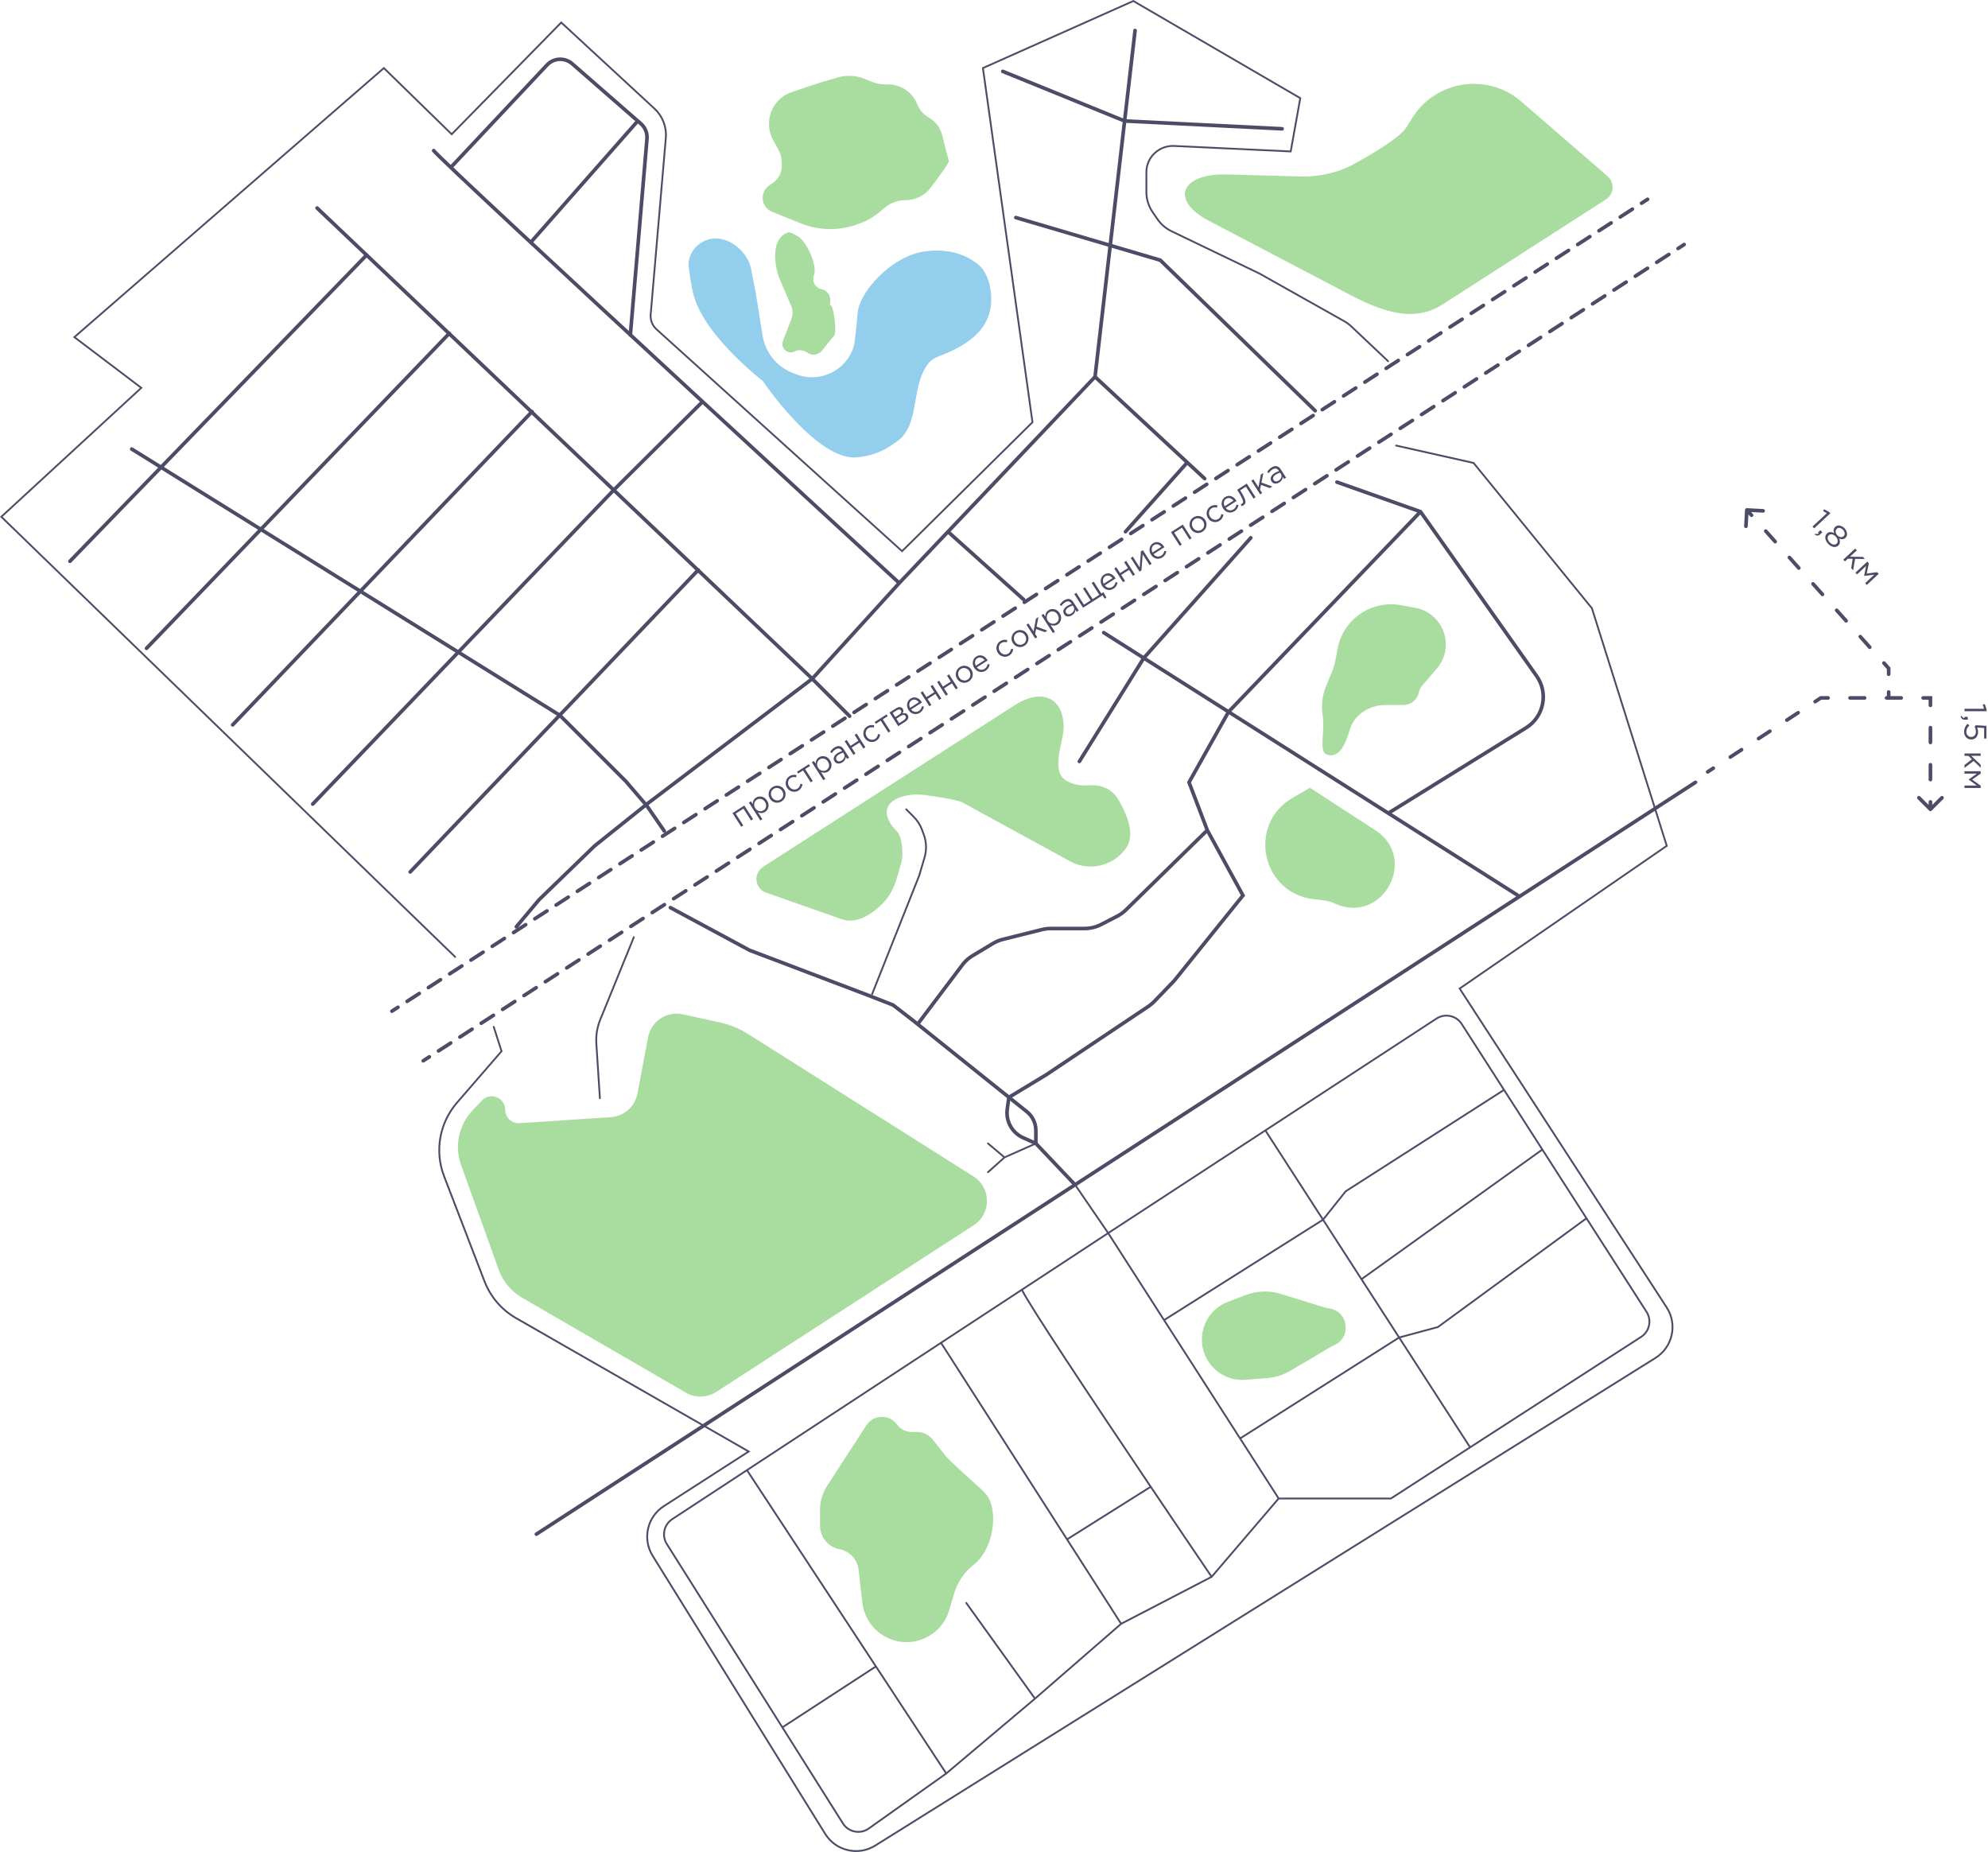 <?xml version="1.0" encoding="UTF-8"?> <svg xmlns="http://www.w3.org/2000/svg" width="760" height="708" viewBox="0 0 760 708" fill="none"><path d="M180.586 424.59L184.231 420.721C187.429 417.327 193.131 419.589 193.131 424.253C193.131 427.231 195.65 429.589 198.622 429.392L233.546 427.079C238.578 426.746 242.748 423.051 243.685 418.095L247.762 396.519C248.92 390.394 254.907 386.434 260.996 387.766L275.18 390.869C279.034 391.712 282.71 393.222 286.043 395.332L372.158 449.744C378.984 454.057 379.039 463.993 372.261 468.382L273.793 532.142C270.3 534.404 265.832 534.514 262.232 532.427L199.497 496.056C195.384 493.653 192.249 489.879 190.639 485.397L176.26 445.358C173.679 438.172 175.351 430.147 180.586 424.59Z" fill="#A9DC9F"></path><path fill-rule="evenodd" clip-rule="evenodd" d="M120.712 79.038C120.977 78.76 121.416 78.749 121.693 79.013L310.991 258.996L325.302 273.307C325.573 273.578 325.573 274.017 325.302 274.288C325.031 274.559 324.592 274.559 324.321 274.288L310.029 259.995L310.016 259.983L120.737 80.019C120.46 79.755 120.448 79.316 120.712 79.038Z" fill="#4C4C67"></path><path fill-rule="evenodd" clip-rule="evenodd" d="M49.766 171.301C49.969 170.976 50.397 170.876 50.722 171.078L214.465 272.919L239.824 298.277L247.849 307.64L254.523 317.317C254.74 317.633 254.661 318.065 254.346 318.282C254.03 318.5 253.598 318.421 253.381 318.105L246.748 308.488L238.805 299.221L213.597 274.013L49.989 172.257C49.664 172.054 49.564 171.627 49.766 171.301Z" fill="#4C4C67"></path><path fill-rule="evenodd" clip-rule="evenodd" d="M434.008 10.961C434.389 11.005 434.662 11.349 434.618 11.73L430.704 45.592L490.185 48.549C490.568 48.568 490.862 48.894 490.843 49.277C490.824 49.66 490.499 49.954 490.116 49.935L430.544 46.974L419.355 143.785L461.015 182.469C461.295 182.729 461.312 183.168 461.051 183.449C460.79 183.73 460.351 183.746 460.07 183.486L453.935 177.789L430.787 203.732C430.532 204.018 430.093 204.043 429.807 203.788C429.521 203.533 429.496 203.094 429.751 202.808L452.918 176.845L418.656 145.03L363.403 203.23L391.81 228.702C392.095 228.958 392.119 229.397 391.863 229.682C391.607 229.967 391.168 229.991 390.883 229.735L362.447 204.237L344.287 223.365L344.277 223.376L310.977 260.006L247.732 307.939L247.718 307.95L227.797 323.887L206.556 344.465L197.929 354.75C197.683 355.044 197.245 355.082 196.952 354.836C196.658 354.589 196.62 354.152 196.866 353.858L205.539 343.518L226.879 322.844L246.872 306.85L246.88 306.844L310.036 258.978L342.797 222.942C322.6 204.351 295.521 179.389 268.607 154.52L235.158 187.782L235.146 187.794L120.053 307.877C119.788 308.154 119.349 308.163 119.072 307.898C118.795 307.633 118.786 307.194 119.051 306.917L234.162 186.816L267.587 153.577C242.184 130.101 217.006 106.78 197.986 89.051C188.41 80.126 180.394 72.617 174.696 67.219C171.846 64.521 169.575 62.348 167.976 60.79C167.178 60.011 166.544 59.382 166.09 58.917C165.863 58.685 165.677 58.49 165.537 58.335C165.409 58.194 165.283 58.049 165.208 57.932C165.003 57.608 165.098 57.179 165.421 56.974C165.744 56.768 166.173 56.863 166.379 57.187C166.374 57.179 166.383 57.193 166.42 57.238C166.454 57.279 166.501 57.333 166.564 57.402C166.688 57.539 166.861 57.721 167.083 57.948C167.525 58.401 168.149 59.02 168.945 59.796C170.536 61.347 172.802 63.514 175.65 66.212C181.344 71.605 189.357 79.111 198.933 88.036C218.083 105.886 243.477 129.408 269.061 153.049C296.136 178.069 323.422 203.222 343.741 221.925L417.963 143.745L429.18 46.692L383.101 27.928C382.746 27.784 382.575 27.379 382.72 27.024C382.864 26.669 383.269 26.499 383.624 26.643L429.345 45.261L433.239 11.57C433.283 11.19 433.628 10.917 434.008 10.961ZM140.661 96.982C140.936 97.248 140.943 97.688 140.676 97.963L27.234 215.064C26.968 215.339 26.529 215.346 26.253 215.08C25.978 214.813 25.971 214.374 26.238 214.098L139.679 96.997C139.946 96.722 140.385 96.715 140.661 96.982ZM172.263 126.92C172.539 127.186 172.547 127.625 172.282 127.901L56.511 248.329C56.246 248.606 55.807 248.614 55.531 248.349C55.254 248.083 55.246 247.644 55.511 247.368L171.282 126.94C171.547 126.664 171.986 126.655 172.263 126.92ZM203.865 156.86C204.142 157.124 204.152 157.564 203.887 157.841L89.448 277.603C89.183 277.88 88.744 277.89 88.467 277.625C88.19 277.361 88.18 276.922 88.444 276.644L202.884 156.882C203.149 156.605 203.588 156.595 203.865 156.86ZM267.405 217.406C267.683 217.67 267.693 218.11 267.428 218.387L157.313 333.825C157.049 334.102 156.61 334.112 156.333 333.848C156.055 333.583 156.045 333.144 156.309 332.867L266.424 217.429C266.689 217.152 267.128 217.141 267.405 217.406Z" fill="#4C4C67"></path><path d="M301.524 88.832C301.943 88.727 303.221 89.349 304.816 90.228C308.328 92.166 312.364 101.059 311.25 104.912L311.051 105.601C310.403 107.845 311.832 110.159 314.129 110.585C316.566 111.036 317.84 113.56 317.329 115.986C317.197 116.61 317.212 116.963 317.492 116.777C318.49 116.111 320.154 127.09 318.823 128.42C318.054 129.189 315.952 131.847 314.315 133.953C313.063 135.563 310.841 136.089 309.071 135.076C308.823 134.933 308.574 134.788 308.333 134.643C307.006 133.846 305.191 133.606 303.826 134.334C301.197 135.736 298.24 133.119 299.313 130.339L302.559 121.927C303.175 120.331 303.145 118.558 302.473 116.984L298.228 107.028C295.553 100.756 294.908 90.486 301.524 88.832Z" fill="#A9DC9F"></path><path fill-rule="evenodd" clip-rule="evenodd" d="M558.508 391.649C556.53 388.568 552.421 387.69 549.356 389.692L484.214 432.253L505.815 465.692L514.2 455.177L574.502 416.559L558.508 391.649ZM574.877 417.143L514.671 455.699L506.212 466.307L520.577 488.544L589.155 439.38L574.877 417.143ZM589.53 439.964L520.954 489.127L535.036 510.926L549.546 507.017L606.031 465.664L589.53 439.964ZM606.407 466.249L549.851 507.653L535.431 511.538L562.111 552.839L627.199 510.798C630.251 508.827 631.132 504.757 629.169 501.7L606.407 466.249ZM561.528 553.215L534.777 511.804L474.557 550.023L489.009 572.525H531.632L561.528 553.215ZM488.388 572.842L423.548 471.889L391.118 493.17C391.401 493.767 391.944 494.741 392.728 496.06C393.635 497.587 394.851 499.556 396.329 501.895C399.284 506.573 403.278 512.727 407.912 519.778C417.181 533.879 429.009 551.563 440.204 568.19C448.714 580.83 456.859 592.86 463.235 602.242L488.388 572.842ZM462.697 602.685C456.362 593.363 448.275 581.419 439.816 568.857L408.402 588.615L428.727 620.323L462.697 602.685ZM428.152 620.712L359.639 513.828L286.036 562.129L361.813 677.479L395.202 649.328L369.108 612.995C368.996 612.839 369.032 612.623 369.187 612.511C369.343 612.399 369.56 612.435 369.671 612.59L395.731 648.875L428.152 620.712ZM361.264 677.908L334.757 637.557L299.57 660.469L322.526 696.892C324.543 700.092 328.835 700.942 331.919 698.751L361.264 677.908ZM299.2 659.882L334.376 636.977L285.456 562.509L257.176 581.068C254.172 583.039 253.3 587.054 255.216 590.093L299.2 659.882ZM360.219 513.447L408.027 588.031L439.429 568.281C428.292 551.739 416.548 534.18 407.332 520.159C402.697 513.107 398.701 506.949 395.742 502.265C394.263 499.924 393.043 497.949 392.131 496.415C391.389 495.166 390.844 494.195 390.533 493.554L360.219 513.447ZM428.802 621.066L395.898 649.649L395.894 649.652L361.951 678.271L332.321 699.317C328.912 701.738 324.168 700.799 321.939 697.262L254.629 590.463C252.511 587.103 253.475 582.667 256.795 580.488L423.164 471.31L409.69 451.642C409.581 451.484 409.622 451.268 409.78 451.16C409.938 451.051 410.154 451.092 410.262 451.25L423.745 470.93L548.977 389.111C552.364 386.898 556.906 387.869 559.092 391.274L629.753 501.325C631.923 504.704 630.949 509.202 627.575 511.381L531.837 573.219H488.979L463.423 603.089L428.802 621.066ZM424.128 471.508L483.633 432.632L505.304 466.18L445.123 504.197L424.128 471.508ZM445.498 504.78L474.182 549.44L534.401 511.222L505.681 466.763L445.498 504.78Z" fill="#4C4C67"></path><path d="M387.416 269.913L291.728 331.385C287.852 333.875 288.54 339.733 292.886 341.258L322.085 351.503C327.4 353.234 333.074 349.743 337.477 345.36C340.366 342.484 342.064 338.683 343.159 334.758L344.691 329.266C345.35 326.497 344.952 319.577 342.778 317.74C334.686 309.358 340.658 303.711 351.068 303.711C353.064 303.711 365.895 305.664 367.646 306.622L409.08 329.266C416.518 333.331 425.828 331.079 430.586 324.063C434.176 318.769 430.596 310.725 427.327 305.341C425.082 301.643 420.819 299.887 416.506 300.234C414.142 300.424 411.73 300.219 409.525 299.347C405.144 297.616 403.2 295.131 405.679 284.066C406.185 281.809 406.712 279.52 406.62 277.209C406.187 266.332 397.73 263.003 387.416 269.913Z" fill="#A9DC9F"></path><path d="M494.035 305.095L500.766 301.159L525.765 317.378C542.421 328.184 528.481 353.659 510.4 345.457C508.866 344.761 507.233 344.311 505.559 344.123L502.22 343.749C482.314 341.515 476.742 315.206 494.035 305.095Z" fill="#A9DC9F"></path><path d="M505.603 273.091C506.815 281.374 503.077 289.349 509.314 288.71C512.233 288.411 514.081 284.718 515.106 281.746C515.951 279.292 516.559 276.675 518.243 274.699C521 271.466 525.075 269.527 529.452 269.527H536.503C539.359 269.527 541.824 267.527 542.412 264.733C542.623 263.732 543.085 262.8 543.754 262.027L549.269 255.649C551.887 252.623 553.107 248.633 552.63 244.659C551.889 238.477 547.209 233.498 541.085 232.374L535.561 231.361C524.267 229.288 513.428 236.753 511.338 248.043L510.524 252.439C510.263 253.847 509.857 255.224 509.314 256.549L506.941 262.333C505.545 265.737 505.07 269.45 505.603 273.091Z" fill="#A9DC9F"></path><path d="M489.703 494.671L506.452 499.86L508.628 500.313C515.717 501.786 516.626 511.542 509.931 514.298C509.608 514.431 509.295 514.587 508.994 514.765L493.305 524.024C490.573 525.636 487.509 526.603 484.347 526.85L476.114 527.493C470.96 527.896 465.947 525.691 462.76 521.619C456.366 513.449 459.696 501.422 469.382 497.704L476.117 495.119C480.467 493.449 485.252 493.291 489.703 494.671Z" fill="#A9DC9F"></path><path d="M265.34 113.406C264.165 109.36 263.398 102.792 263.398 102.792C262.291 96.737 267.453 91.158 273.608 91.158C279.805 91.158 285.984 96.807 287.161 102.891L288.882 111.784L291.531 128.286C292.569 134.758 296.954 140.197 303.058 142.586L304.307 143.074C311.312 145.815 319.286 143.547 323.8 137.529C325.34 135.475 326.397 133.096 326.73 130.55C327.006 128.436 327.265 126.061 327.485 123.886C327.957 119.202 327.723 117.479 330.04 113.381C334.585 105.342 344.303 97.317 353.46 96.122L353.793 96.078C360.275 95.234 366.984 96.192 372.349 99.927C372.686 100.161 373.019 100.399 373.346 100.64C376.805 103.185 378.291 107.35 378.776 111.616C380.282 124.869 371.095 131.634 358.616 136.346C357.181 136.888 355.966 137.653 355.084 138.731C347.804 147.628 352.157 162.438 342.676 168.939L340.819 170.213C337.509 172.482 333.726 173.965 329.756 174.549L328.186 174.78C312.8 177.042 291.531 145.562 291.531 145.562C291.531 145.562 269.857 128.96 265.34 113.406Z" fill="#93CEED"></path><path d="M302.528 35.263C306.963 33.726 311.793 32.095 314.673 31.233C316.303 30.745 317.983 30.34 319.597 29.802C323.177 28.609 327.065 28.733 330.561 30.154L333.331 31.279C334.955 31.939 336.69 32.278 338.443 32.278H339.532C344.322 32.278 348.648 35.142 350.519 39.551L350.703 39.986C351.603 42.107 353.174 43.875 355.174 45.018C357.667 46.442 359.469 48.822 360.171 51.607C361.273 55.983 362.542 60.97 362.736 61.553C362.928 62.13 359.197 67.255 355.731 71.812C353.455 74.804 349.895 76.523 346.136 76.523C343.317 76.523 340.584 77.496 338.398 79.277L335.585 81.569C333.737 83.075 331.661 84.276 329.434 85.129L328.263 85.578C321.126 88.311 313.22 88.243 306.13 85.388L295.159 80.969C293.899 80.461 292.86 79.523 292.227 78.321C290.885 75.771 291.644 72.62 294.001 70.962L295.527 69.888C297.618 68.416 298.863 66.02 298.863 63.463V62.195C298.863 60.464 298.426 58.761 297.594 57.243L295.556 53.528C294.043 50.768 293.594 47.549 294.296 44.481C295.275 40.196 298.374 36.702 302.528 35.263Z" fill="#A9DC9F"></path><path d="M581.805 39.014L614.585 67.39C617.377 69.807 617.062 74.228 613.956 76.225L551.437 116.416C539.699 123.962 526.634 118.323 514.317 111.765L462.026 84.344C446.89 76.284 451.806 66.219 468.948 66.691L497.01 67.463C504.189 67.661 511.33 66.15 517.624 62.693C525.394 58.426 535.38 52.421 537.746 48.581L539.796 45.253C548.829 30.589 568.899 27.608 581.805 39.014Z" fill="#A9DC9F"></path><path d="M348.883 547.467C349.463 547.455 350.048 547.446 350.613 547.442C353.074 547.426 355.255 548.651 356.775 550.586L361.738 556.902C364.508 559.734 369.33 564.139 373.071 567.496C376.5 570.575 378.348 571.941 379.276 576.455C380.764 583.684 378.136 593.606 372.31 598.137C368.697 600.947 366.032 604.84 364.738 609.231L362.863 615.593C359.97 625.406 349.126 630.457 339.753 626.356C334.21 623.931 330.374 618.741 329.683 612.729L328.237 600.145C327.782 596.19 324.809 592.989 320.898 592.244C316.606 591.426 313.5 587.673 313.5 583.304V577.11C313.5 573.909 314.427 570.776 316.168 568.089L331.208 544.885C333.904 540.725 339.928 540.548 342.864 544.541C344.264 546.445 346.521 547.516 348.883 547.467Z" fill="#A9DC9F"></path><path fill-rule="evenodd" clip-rule="evenodd" d="M630.456 75.812C630.664 76.134 630.572 76.564 630.25 76.772L627.925 78.275C627.603 78.483 627.174 78.391 626.966 78.069C626.758 77.747 626.85 77.318 627.172 77.11L629.497 75.606C629.818 75.398 630.248 75.49 630.456 75.812ZM624.644 79.57C624.852 79.892 624.76 80.321 624.438 80.529L619.789 83.536C619.467 83.744 619.038 83.651 618.829 83.33C618.621 83.008 618.714 82.578 619.035 82.37L623.685 79.364C624.007 79.156 624.436 79.248 624.644 79.57ZM616.508 84.831C616.716 85.153 616.624 85.582 616.302 85.79L611.652 88.796C611.331 89.004 610.901 88.912 610.693 88.59C610.485 88.269 610.577 87.839 610.899 87.631L615.548 84.625C615.87 84.417 616.3 84.509 616.508 84.831ZM608.371 90.092C608.579 90.413 608.487 90.843 608.165 91.051L603.516 94.057C603.194 94.265 602.765 94.173 602.557 93.851C602.349 93.529 602.441 93.1 602.763 92.892L607.412 89.886C607.734 89.678 608.163 89.77 608.371 90.092ZM644.428 93.111C644.636 93.433 644.544 93.862 644.223 94.07L641.889 95.581C641.567 95.79 641.137 95.698 640.929 95.376C640.721 95.054 640.813 94.625 641.135 94.416L643.469 92.906C643.79 92.697 644.22 92.789 644.428 93.111ZM600.235 95.352C600.443 95.674 600.351 96.104 600.029 96.312L595.38 99.318C595.058 99.526 594.628 99.434 594.42 99.112C594.212 98.79 594.304 98.361 594.626 98.153L599.276 95.146C599.597 94.938 600.027 95.031 600.235 95.352ZM638.593 96.889C638.801 97.21 638.709 97.64 638.387 97.848L633.718 100.87C633.397 101.079 632.967 100.987 632.759 100.665C632.551 100.343 632.643 99.914 632.964 99.706L637.633 96.683C637.955 96.475 638.384 96.567 638.593 96.889ZM592.099 100.613C592.307 100.935 592.214 101.364 591.893 101.572L587.243 104.579C586.921 104.787 586.492 104.695 586.284 104.373C586.076 104.051 586.168 103.621 586.49 103.413L591.139 100.407C591.461 100.199 591.89 100.291 592.099 100.613ZM630.422 102.178C630.631 102.499 630.539 102.929 630.217 103.137L625.548 106.159C625.227 106.368 624.797 106.276 624.589 105.954C624.381 105.632 624.472 105.203 624.794 104.994L629.463 101.972C629.785 101.764 630.214 101.856 630.422 102.178ZM583.962 105.874C584.17 106.196 584.078 106.625 583.756 106.833L579.107 109.839C578.785 110.047 578.356 109.955 578.147 109.633C577.939 109.312 578.032 108.882 578.353 108.674L583.003 105.668C583.325 105.46 583.754 105.552 583.962 105.874ZM622.252 107.467C622.46 107.788 622.368 108.218 622.047 108.426L617.378 111.448C617.056 111.657 616.627 111.565 616.418 111.243C616.21 110.921 616.302 110.492 616.624 110.283L621.293 107.261C621.614 107.053 622.044 107.145 622.252 107.467ZM575.826 111.135C576.034 111.456 575.942 111.886 575.62 112.094L570.97 115.1C570.649 115.308 570.219 115.216 570.011 114.894C569.803 114.572 569.895 114.143 570.217 113.935L574.866 110.929C575.188 110.721 575.618 110.813 575.826 111.135ZM614.082 112.756C614.29 113.077 614.198 113.507 613.876 113.715L609.208 116.737C608.886 116.945 608.456 116.854 608.248 116.532C608.04 116.21 608.132 115.781 608.454 115.572L613.122 112.55C613.444 112.342 613.874 112.434 614.082 112.756ZM567.689 116.395C567.897 116.717 567.805 117.147 567.483 117.355L562.834 120.361C562.512 120.569 562.083 120.477 561.875 120.155C561.667 119.833 561.759 119.404 562.081 119.196L566.73 116.189C567.052 115.981 567.481 116.074 567.689 116.395ZM605.912 118.044C606.12 118.366 606.028 118.796 605.706 119.004L601.037 122.026C600.716 122.234 600.286 122.142 600.078 121.821C599.87 121.499 599.962 121.07 600.283 120.861L604.952 117.839C605.274 117.631 605.703 117.723 605.912 118.044ZM559.553 121.656C559.761 121.978 559.669 122.407 559.347 122.615L554.698 125.622C554.376 125.83 553.946 125.737 553.738 125.416C553.53 125.094 553.622 124.664 553.944 124.456L558.594 121.45C558.915 121.242 559.345 121.334 559.553 121.656ZM597.741 123.333C597.95 123.655 597.858 124.085 597.536 124.293L592.867 127.315C592.546 127.523 592.116 127.431 591.908 127.11C591.699 126.788 591.791 126.359 592.113 126.15L596.782 123.128C597.103 122.92 597.533 123.012 597.741 123.333ZM551.417 126.917C551.625 127.239 551.532 127.668 551.211 127.876L546.561 130.882C546.239 131.09 545.81 130.998 545.602 130.676C545.394 130.355 545.486 129.925 545.808 129.717L550.457 126.711C550.779 126.503 551.208 126.595 551.417 126.917ZM589.571 128.622C589.779 128.944 589.687 129.374 589.366 129.582L584.697 132.604C584.375 132.812 583.946 132.72 583.737 132.399C583.529 132.077 583.621 131.647 583.943 131.439L588.612 128.417C588.933 128.209 589.363 128.301 589.571 128.622ZM543.28 132.178C543.488 132.499 543.396 132.929 543.074 133.137L538.425 136.143C538.103 136.351 537.673 136.259 537.465 135.937C537.257 135.615 537.35 135.186 537.671 134.978L542.321 131.972C542.643 131.764 543.072 131.856 543.28 132.178ZM581.401 133.911C581.609 134.233 581.517 134.663 581.195 134.871L576.527 137.893C576.205 138.101 575.775 138.009 575.567 137.688C575.359 137.366 575.451 136.936 575.773 136.728L580.441 133.706C580.763 133.498 581.193 133.59 581.401 133.911ZM535.144 137.438C535.352 137.76 535.26 138.19 534.938 138.398L530.288 141.404C529.967 141.612 529.537 141.52 529.329 141.198C529.121 140.876 529.213 140.447 529.535 140.239L534.184 137.232C534.506 137.024 534.936 137.117 535.144 137.438ZM573.231 139.2C573.439 139.522 573.347 139.952 573.025 140.16L568.356 143.182C568.035 143.39 567.605 143.298 567.397 142.977C567.189 142.655 567.281 142.225 567.602 142.017L572.271 138.995C572.593 138.787 573.022 138.879 573.231 139.2ZM527.007 142.699C527.215 143.021 527.123 143.45 526.801 143.658L522.152 146.665C521.83 146.873 521.401 146.781 521.193 146.459C520.985 146.137 521.077 145.707 521.399 145.499L526.048 142.493C526.37 142.285 526.799 142.377 527.007 142.699ZM565.06 144.489C565.268 144.811 565.177 145.24 564.855 145.449L560.186 148.471C559.864 148.679 559.435 148.587 559.227 148.266C559.018 147.944 559.11 147.514 559.432 147.306L564.101 144.284C564.422 144.076 564.852 144.168 565.06 144.489ZM518.871 147.96C519.079 148.282 518.987 148.711 518.665 148.919L514.016 151.925C513.694 152.133 513.264 152.041 513.056 151.719C512.848 151.398 512.94 150.968 513.262 150.76L517.912 147.754C518.233 147.546 518.663 147.638 518.871 147.96ZM556.89 149.778C557.098 150.1 557.006 150.529 556.685 150.738L552.016 153.76C551.694 153.968 551.265 153.876 551.056 153.555C550.848 153.233 550.94 152.803 551.262 152.595L555.931 149.573C556.252 149.365 556.682 149.457 556.89 149.778ZM510.734 153.221C510.943 153.542 510.85 153.972 510.529 154.18L505.879 157.186C505.557 157.394 505.128 157.302 504.92 156.98C504.712 156.658 504.804 156.229 505.126 156.021L509.775 153.015C510.097 152.807 510.526 152.899 510.734 153.221ZM548.72 155.067C548.928 155.389 548.836 155.818 548.514 156.027L543.846 159.049C543.524 159.257 543.094 159.165 542.886 158.844C542.678 158.522 542.77 158.092 543.092 157.884L547.76 154.862C548.082 154.654 548.512 154.745 548.72 155.067ZM502.598 158.481C502.806 158.803 502.714 159.233 502.392 159.441L497.743 162.447C497.421 162.655 496.991 162.563 496.783 162.241C496.575 161.919 496.668 161.49 496.989 161.282L501.639 158.275C501.961 158.067 502.39 158.16 502.598 158.481ZM540.549 160.356C540.758 160.678 540.666 161.107 540.344 161.316L535.675 164.338C535.354 164.546 534.924 164.454 534.716 164.132C534.508 163.811 534.6 163.381 534.921 163.173L539.59 160.151C539.912 159.942 540.341 160.034 540.549 160.356ZM494.462 163.742C494.67 164.064 494.578 164.493 494.256 164.702L489.606 167.708C489.285 167.916 488.855 167.824 488.647 167.502C488.439 167.18 488.531 166.75 488.853 166.542L493.502 163.536C493.824 163.328 494.254 163.42 494.462 163.742ZM532.379 165.645C532.587 165.967 532.496 166.396 532.174 166.605L527.505 169.627C527.183 169.835 526.754 169.743 526.546 169.421C526.337 169.1 526.429 168.67 526.751 168.462L531.42 165.44C531.741 165.231 532.171 165.323 532.379 165.645ZM486.325 169.003C486.533 169.325 486.441 169.754 486.119 169.962L481.47 172.968C481.148 173.176 480.719 173.084 480.511 172.762C480.303 172.441 480.395 172.011 480.717 171.803L485.366 168.797C485.688 168.589 486.117 168.681 486.325 169.003ZM524.209 170.934C524.417 171.256 524.325 171.685 524.004 171.894L519.335 174.916C519.013 175.124 518.584 175.032 518.375 174.71C518.167 174.389 518.259 173.959 518.581 173.751L523.25 170.729C523.571 170.52 524.001 170.612 524.209 170.934ZM478.189 174.264C478.397 174.585 478.305 175.015 477.983 175.223L473.334 178.229C473.012 178.437 472.582 178.345 472.374 178.023C472.166 177.701 472.258 177.272 472.58 177.064L477.23 174.058C477.551 173.85 477.981 173.942 478.189 174.264ZM516.039 176.223C516.247 176.545 516.155 176.974 515.833 177.182L511.165 180.205C510.843 180.413 510.413 180.321 510.205 179.999C509.997 179.678 510.089 179.248 510.411 179.04L515.079 176.018C515.401 175.809 515.83 175.901 516.039 176.223ZM470.052 179.524C470.261 179.846 470.168 180.276 469.847 180.484L465.197 183.49C464.875 183.698 464.446 183.606 464.238 183.284C464.03 182.962 464.122 182.533 464.444 182.325L469.093 179.318C469.415 179.11 469.844 179.203 470.052 179.524ZM507.868 181.512C508.077 181.834 507.985 182.263 507.663 182.471L502.994 185.494C502.673 185.702 502.243 185.61 502.035 185.288C501.827 184.967 501.919 184.537 502.24 184.329L506.909 181.307C507.231 181.098 507.66 181.19 507.868 181.512ZM461.916 184.785C462.124 185.107 462.032 185.536 461.71 185.745L457.061 188.751C456.739 188.959 456.309 188.867 456.101 188.545C455.893 188.223 455.986 187.793 456.307 187.585L460.957 184.579C461.278 184.371 461.708 184.463 461.916 184.785ZM499.698 186.801C499.906 187.123 499.814 187.552 499.493 187.76L494.824 190.783C494.502 190.991 494.073 190.899 493.865 190.577C493.656 190.256 493.748 189.826 494.07 189.618L498.739 186.596C499.06 186.387 499.49 186.479 499.698 186.801ZM453.78 190.046C453.988 190.368 453.896 190.797 453.574 191.005L448.924 194.011C448.603 194.219 448.173 194.127 447.965 193.805C447.757 193.484 447.849 193.054 448.171 192.846L452.82 189.84C453.142 189.632 453.572 189.724 453.78 190.046ZM491.528 192.09C491.736 192.412 491.644 192.841 491.323 193.049L486.654 196.072C486.332 196.28 485.903 196.188 485.694 195.866C485.486 195.545 485.578 195.115 485.9 194.907L490.568 191.884C490.89 191.676 491.32 191.768 491.528 192.09ZM445.643 195.307C445.851 195.628 445.759 196.058 445.437 196.266L440.788 199.272C440.466 199.48 440.037 199.388 439.829 199.066C439.621 198.744 439.713 198.315 440.034 198.107L444.684 195.101C445.006 194.893 445.435 194.985 445.643 195.307ZM483.358 197.379C483.566 197.701 483.474 198.13 483.152 198.338L478.484 201.361C478.162 201.569 477.732 201.477 477.524 201.155C477.316 200.834 477.408 200.404 477.73 200.196L482.398 197.173C482.72 196.965 483.149 197.057 483.358 197.379ZM437.507 200.567C437.715 200.889 437.623 201.319 437.301 201.527L432.652 204.533C432.33 204.741 431.9 204.649 431.692 204.327C431.484 204.005 431.576 203.576 431.898 203.368L436.547 200.361C436.869 200.153 437.299 200.246 437.507 200.567ZM475.187 202.668C475.396 202.989 475.304 203.419 474.982 203.627L470.313 206.65C469.992 206.858 469.562 206.766 469.354 206.444C469.146 206.122 469.238 205.693 469.559 205.485L474.228 202.462C474.55 202.254 474.979 202.346 475.187 202.668ZM429.37 205.828C429.578 206.15 429.486 206.579 429.164 206.788L424.515 209.794C424.193 210.002 423.764 209.91 423.556 209.588C423.348 209.266 423.44 208.836 423.762 208.628L428.411 205.622C428.733 205.414 429.162 205.506 429.37 205.828ZM467.017 207.957C467.225 208.278 467.133 208.708 466.812 208.916L462.143 211.939C461.821 212.147 461.392 212.055 461.184 211.733C460.975 211.411 461.067 210.982 461.389 210.774L466.058 207.751C466.379 207.543 466.809 207.635 467.017 207.957ZM421.234 211.089C421.442 211.411 421.35 211.84 421.028 212.048L416.379 215.054C416.057 215.262 415.627 215.17 415.419 214.848C415.211 214.527 415.304 214.097 415.625 213.889L420.275 210.883C420.596 210.675 421.026 210.767 421.234 211.089ZM458.847 213.246C459.055 213.567 458.963 213.997 458.642 214.205L453.973 217.227C453.651 217.436 453.222 217.344 453.013 217.022C452.805 216.7 452.897 216.271 453.219 216.063L457.887 213.04C458.209 212.832 458.639 212.924 458.847 213.246ZM413.098 216.35C413.306 216.671 413.213 217.101 412.892 217.309L408.242 220.315C407.921 220.523 407.491 220.431 407.283 220.109C407.075 219.787 407.167 219.358 407.489 219.15L412.138 216.144C412.46 215.936 412.89 216.028 413.098 216.35ZM450.677 218.535C450.885 218.856 450.793 219.286 450.471 219.494L445.803 222.516C445.481 222.725 445.051 222.633 444.843 222.311C444.635 221.989 444.727 221.56 445.048 221.352L449.717 218.329C450.039 218.121 450.468 218.213 450.677 218.535ZM404.961 221.61C405.169 221.932 405.077 222.362 404.755 222.57L400.106 225.576C399.784 225.784 399.355 225.692 399.147 225.37C398.939 225.048 399.031 224.619 399.352 224.411L404.002 221.404C404.324 221.196 404.753 221.289 404.961 221.61ZM442.506 223.824C442.715 224.145 442.623 224.575 442.301 224.783L437.632 227.805C437.311 228.014 436.881 227.922 436.673 227.6C436.465 227.278 436.557 226.849 436.878 226.64L441.547 223.618C441.869 223.41 442.298 223.502 442.506 223.824ZM396.825 226.871C397.033 227.193 396.941 227.622 396.619 227.831L391.97 230.837C391.648 231.045 391.218 230.953 391.01 230.631C390.802 230.309 390.894 229.879 391.216 229.671L395.865 226.665C396.187 226.457 396.617 226.549 396.825 226.871ZM434.336 229.113C434.544 229.434 434.452 229.864 434.131 230.072L429.462 233.094C429.14 233.303 428.711 233.211 428.503 232.889C428.294 232.567 428.386 232.138 428.708 231.929L433.377 228.907C433.698 228.699 434.128 228.791 434.336 229.113ZM388.688 232.132C388.896 232.454 388.804 232.883 388.482 233.091L383.833 236.097C383.511 236.305 383.082 236.213 382.874 235.891C382.666 235.57 382.758 235.14 383.08 234.932L387.729 231.926C388.051 231.718 388.48 231.81 388.688 232.132ZM426.166 234.402C426.374 234.723 426.282 235.153 425.961 235.361L421.292 238.383C420.97 238.591 420.541 238.5 420.332 238.178C420.124 237.856 420.216 237.427 420.538 237.218L425.207 234.196C425.528 233.988 425.958 234.08 426.166 234.402ZM380.552 237.393C380.76 237.714 380.668 238.144 380.346 238.352L375.697 241.358C375.375 241.566 374.945 241.474 374.737 241.152C374.529 240.83 374.621 240.401 374.943 240.193L379.593 237.187C379.914 236.979 380.344 237.071 380.552 237.393ZM417.996 239.69C418.204 240.012 418.112 240.442 417.79 240.65L413.122 243.672C412.8 243.88 412.37 243.788 412.162 243.467C411.954 243.145 412.046 242.716 412.368 242.507L417.036 239.485C417.358 239.277 417.787 239.369 417.996 239.69ZM372.416 242.653C372.624 242.975 372.531 243.405 372.21 243.613L367.56 246.619C367.239 246.827 366.809 246.735 366.601 246.413C366.393 246.091 366.485 245.662 366.807 245.454L371.456 242.447C371.778 242.239 372.208 242.332 372.416 242.653ZM409.826 244.979C410.034 245.301 409.942 245.731 409.62 245.939L404.951 248.961C404.63 249.169 404.2 249.077 403.992 248.756C403.784 248.434 403.876 248.004 404.197 247.796L408.866 244.774C409.188 244.566 409.617 244.658 409.826 244.979ZM364.279 247.914C364.487 248.236 364.395 248.665 364.073 248.874L359.424 251.88C359.102 252.088 358.673 251.996 358.465 251.674C358.256 251.352 358.349 250.922 358.67 250.714L363.32 247.708C363.642 247.5 364.071 247.592 364.279 247.914ZM401.655 250.268C401.863 250.59 401.772 251.02 401.45 251.228L396.781 254.25C396.459 254.458 396.03 254.366 395.822 254.045C395.613 253.723 395.705 253.293 396.027 253.085L400.696 250.063C401.017 249.855 401.447 249.947 401.655 250.268ZM356.143 253.175C356.351 253.497 356.259 253.926 355.937 254.134L351.288 257.14C350.966 257.348 350.536 257.256 350.328 256.935C350.12 256.613 350.212 256.183 350.534 255.975L355.183 252.969C355.505 252.761 355.935 252.853 356.143 253.175ZM393.485 255.557C393.693 255.879 393.601 256.309 393.28 256.517L388.611 259.539C388.289 259.747 387.86 259.655 387.651 259.334C387.443 259.012 387.535 258.582 387.857 258.374L392.526 255.352C392.847 255.144 393.277 255.236 393.485 255.557ZM348.006 258.436C348.214 258.757 348.122 259.187 347.8 259.395L343.151 262.401C342.829 262.609 342.4 262.517 342.192 262.195C341.984 261.873 342.076 261.444 342.398 261.236L347.047 258.23C347.369 258.022 347.798 258.114 348.006 258.436ZM385.315 260.846C385.523 261.168 385.431 261.597 385.109 261.806L380.441 264.828C380.119 265.036 379.689 264.944 379.481 264.623C379.273 264.301 379.365 263.871 379.687 263.663L384.355 260.641C384.677 260.433 385.107 260.525 385.315 260.846ZM339.87 263.696C340.078 264.018 339.986 264.448 339.664 264.656L335.015 267.662C334.693 267.87 334.263 267.778 334.055 267.456C333.847 267.134 333.939 266.705 334.261 266.497L338.911 263.491C339.232 263.282 339.662 263.375 339.87 263.696ZM377.145 266.135C377.353 266.457 377.261 266.886 376.939 267.095L372.27 270.117C371.949 270.325 371.519 270.233 371.311 269.912C371.103 269.59 371.195 269.16 371.516 268.952L376.185 265.93C376.507 265.722 376.936 265.814 377.145 266.135ZM331.734 268.957C331.942 269.279 331.849 269.708 331.528 269.917L326.878 272.923C326.557 273.131 326.127 273.039 325.919 272.717C325.711 272.395 325.803 271.965 326.125 271.757L330.774 268.751C331.096 268.543 331.526 268.635 331.734 268.957ZM368.974 271.424C369.183 271.746 369.091 272.175 368.769 272.384L364.1 275.406C363.779 275.614 363.349 275.522 363.141 275.2C362.932 274.879 363.024 274.449 363.346 274.241L368.015 271.219C368.337 271.011 368.766 271.102 368.974 271.424ZM323.597 274.218C323.805 274.54 323.713 274.969 323.391 275.177L318.742 278.183C318.42 278.392 317.991 278.299 317.783 277.978C317.574 277.656 317.667 277.226 317.988 277.018L322.638 274.012C322.96 273.804 323.389 273.896 323.597 274.218ZM360.804 276.713C361.012 277.035 360.92 277.464 360.599 277.673L355.93 280.695C355.608 280.903 355.179 280.811 354.97 280.489C354.762 280.168 354.854 279.738 355.176 279.53L359.845 276.508C360.166 276.299 360.596 276.391 360.804 276.713ZM315.461 279.479C315.669 279.8 315.577 280.23 315.255 280.438L310.605 283.444C310.284 283.652 309.854 283.56 309.646 283.238C309.438 282.916 309.53 282.487 309.852 282.279L314.501 279.273C314.823 279.065 315.253 279.157 315.461 279.479ZM352.634 282.002C352.842 282.324 352.75 282.753 352.428 282.962L347.76 285.984C347.438 286.192 347.008 286.1 346.8 285.778C346.592 285.457 346.684 285.027 347.006 284.819L351.674 281.797C351.996 281.588 352.426 281.68 352.634 282.002ZM307.324 284.739C307.532 285.061 307.44 285.491 307.118 285.699L302.469 288.705C302.147 288.913 301.718 288.821 301.51 288.499C301.302 288.177 301.394 287.748 301.716 287.54L306.365 284.534C306.687 284.325 307.116 284.418 307.324 284.739ZM344.464 287.291C344.672 287.613 344.58 288.042 344.258 288.25L339.589 291.273C339.268 291.481 338.838 291.389 338.63 291.067C338.422 290.746 338.514 290.316 338.835 290.108L343.504 287.086C343.826 286.877 344.255 286.969 344.464 287.291ZM299.188 290C299.396 290.322 299.304 290.751 298.982 290.96L294.333 293.966C294.011 294.174 293.581 294.082 293.373 293.76C293.165 293.438 293.257 293.008 293.579 292.8L298.229 289.794C298.55 289.586 298.98 289.678 299.188 290ZM336.293 292.58C336.502 292.902 336.41 293.331 336.088 293.539L331.419 296.562C331.098 296.77 330.668 296.678 330.46 296.356C330.252 296.035 330.343 295.605 330.665 295.397L335.334 292.375C335.656 292.166 336.085 292.258 336.293 292.58ZM291.052 295.261C291.26 295.583 291.167 296.012 290.846 296.22L286.196 299.226C285.874 299.435 285.445 299.342 285.237 299.021C285.029 298.699 285.121 298.269 285.443 298.061L290.092 295.055C290.414 294.847 290.844 294.939 291.052 295.261ZM328.123 297.869C328.331 298.191 328.239 298.62 327.918 298.828L323.249 301.851C322.927 302.059 322.498 301.967 322.29 301.645C322.081 301.324 322.173 300.894 322.495 300.686L327.164 297.663C327.485 297.455 327.915 297.547 328.123 297.869ZM282.915 300.522C283.123 300.843 283.031 301.273 282.709 301.481L278.06 304.487C277.738 304.695 277.309 304.603 277.1 304.281C276.892 303.96 276.985 303.53 277.306 303.322L281.956 300.316C282.278 300.108 282.707 300.2 282.915 300.522ZM319.953 303.158C320.161 303.479 320.069 303.909 319.747 304.117L315.079 307.14C314.757 307.348 314.328 307.256 314.119 306.934C313.911 306.612 314.003 306.183 314.325 305.975L318.993 302.952C319.315 302.744 319.745 302.836 319.953 303.158ZM274.779 305.782C274.987 306.104 274.895 306.534 274.573 306.742L269.923 309.748C269.602 309.956 269.172 309.864 268.964 309.542C268.756 309.22 268.848 308.791 269.17 308.583L273.819 305.577C274.141 305.368 274.571 305.461 274.779 305.782ZM311.783 308.447C311.991 308.768 311.899 309.198 311.577 309.406L306.909 312.428C306.587 312.637 306.157 312.545 305.949 312.223C305.741 311.901 305.833 311.472 306.154 311.264L310.823 308.241C311.145 308.033 311.574 308.125 311.783 308.447ZM266.642 311.043C266.85 311.365 266.758 311.795 266.436 312.003L261.787 315.009C261.465 315.217 261.036 315.125 260.828 314.803C260.62 314.481 260.712 314.051 261.034 313.843L265.683 310.837C266.005 310.629 266.434 310.721 266.642 311.043ZM303.612 313.736C303.821 314.057 303.729 314.487 303.407 314.695L298.738 317.717C298.417 317.926 297.987 317.834 297.779 317.512C297.571 317.19 297.663 316.761 297.984 316.553L302.653 313.53C302.975 313.322 303.404 313.414 303.612 313.736ZM258.506 316.304C258.714 316.626 258.622 317.055 258.3 317.263L253.651 320.269C253.329 320.478 252.899 320.385 252.691 320.064C252.483 319.742 252.575 319.312 252.897 319.104L257.547 316.098C257.868 315.89 258.298 315.982 258.506 316.304ZM295.442 319.025C295.65 319.346 295.558 319.776 295.237 319.984L290.568 323.006C290.246 323.215 289.817 323.123 289.609 322.801C289.4 322.479 289.492 322.05 289.814 321.842L294.483 318.819C294.804 318.611 295.234 318.703 295.442 319.025ZM250.37 321.565C250.578 321.887 250.485 322.316 250.164 322.524L245.514 325.53C245.192 325.738 244.763 325.646 244.555 325.324C244.347 325.003 244.439 324.573 244.761 324.365L249.41 321.359C249.732 321.151 250.161 321.243 250.37 321.565ZM287.272 324.314C287.48 324.635 287.388 325.065 287.067 325.273L282.398 328.295C282.076 328.504 281.647 328.412 281.438 328.09C281.23 327.768 281.322 327.339 281.644 327.13L286.312 324.108C286.634 323.9 287.064 323.992 287.272 324.314ZM242.233 326.825C242.441 327.147 242.349 327.577 242.027 327.785L237.378 330.791C237.056 330.999 236.626 330.907 236.418 330.585C236.21 330.263 236.303 329.834 236.624 329.626L241.274 326.62C241.596 326.412 242.025 326.504 242.233 326.825ZM279.102 329.603C279.31 329.924 279.218 330.354 278.896 330.562L274.228 333.584C273.906 333.793 273.476 333.701 273.268 333.379C273.06 333.057 273.152 332.628 273.473 332.419L278.142 329.397C278.464 329.189 278.893 329.281 279.102 329.603ZM234.097 332.086C234.305 332.408 234.213 332.838 233.891 333.046L229.241 336.052C228.92 336.26 228.49 336.168 228.282 335.846C228.074 335.524 228.166 335.095 228.488 334.886L233.137 331.88C233.459 331.672 233.889 331.764 234.097 332.086ZM270.931 334.891C271.14 335.213 271.048 335.643 270.726 335.851L266.057 338.873C265.736 339.081 265.306 338.99 265.098 338.668C264.89 338.346 264.982 337.917 265.303 337.708L269.972 334.686C270.294 334.478 270.723 334.57 270.931 334.891ZM225.96 337.347C226.168 337.669 226.076 338.098 225.754 338.306L221.105 341.313C220.783 341.521 220.354 341.428 220.146 341.107C219.938 340.785 220.03 340.355 220.352 340.147L225.001 337.141C225.323 336.933 225.752 337.025 225.96 337.347ZM262.761 340.18C262.969 340.502 262.877 340.932 262.556 341.14L257.887 344.162C257.565 344.37 257.136 344.278 256.928 343.957C256.719 343.635 256.811 343.206 257.133 342.997L261.802 339.975C262.123 339.767 262.553 339.859 262.761 340.18ZM217.824 342.608C218.032 342.93 217.94 343.359 217.618 343.567L212.969 346.573C212.647 346.781 212.217 346.689 212.009 346.367C211.801 346.046 211.893 345.616 212.215 345.408L216.864 342.402C217.186 342.194 217.616 342.286 217.824 342.608ZM254.591 345.469C254.799 345.791 254.707 346.221 254.386 346.429L249.717 349.451C249.395 349.659 248.966 349.567 248.757 349.246C248.549 348.924 248.641 348.494 248.963 348.286L253.631 345.264C253.953 345.056 254.383 345.148 254.591 345.469ZM209.687 347.869C209.896 348.19 209.803 348.62 209.482 348.828L204.832 351.834C204.51 352.042 204.081 351.95 203.873 351.628C203.665 351.306 203.757 350.877 204.079 350.669L208.728 347.663C209.05 347.455 209.479 347.547 209.687 347.869ZM246.421 350.758C246.629 351.08 246.537 351.51 246.215 351.718L241.547 354.74C241.225 354.948 240.795 354.856 240.587 354.535C240.379 354.213 240.471 353.783 240.793 353.575L245.461 350.553C245.783 350.345 246.212 350.437 246.421 350.758ZM201.551 353.129C201.759 353.451 201.667 353.881 201.345 354.089L196.696 357.095C196.374 357.303 195.944 357.211 195.736 356.889C195.528 356.567 195.621 356.138 195.942 355.929L200.592 352.923C200.913 352.715 201.343 352.807 201.551 353.129ZM238.25 356.047C238.459 356.369 238.367 356.799 238.045 357.007L233.376 360.029C233.055 360.237 232.625 360.145 232.417 359.824C232.209 359.502 232.301 359.072 232.622 358.864L237.291 355.842C237.613 355.634 238.042 355.726 238.25 356.047ZM193.415 358.39C193.623 358.712 193.53 359.141 193.209 359.349L188.559 362.356C188.238 362.564 187.808 362.471 187.6 362.15C187.392 361.828 187.484 361.398 187.806 361.19L192.455 358.184C192.777 357.976 193.207 358.068 193.415 358.39ZM230.08 361.336C230.288 361.658 230.197 362.087 229.875 362.296L225.206 365.318C224.884 365.526 224.455 365.434 224.247 365.113C224.038 364.791 224.13 364.361 224.452 364.153L229.121 361.131C229.442 360.923 229.872 361.015 230.08 361.336ZM185.278 363.651C185.486 363.973 185.394 364.402 185.072 364.61L180.423 367.616C180.101 367.824 179.672 367.732 179.464 367.41C179.256 367.089 179.348 366.659 179.669 366.451L184.319 363.445C184.641 363.237 185.07 363.329 185.278 363.651ZM221.91 366.625C222.118 366.947 222.026 367.376 221.705 367.585L217.036 370.607C216.714 370.815 216.285 370.723 216.076 370.402C215.868 370.08 215.96 369.65 216.282 369.442L220.951 366.42C221.272 366.212 221.702 366.304 221.91 366.625ZM177.142 368.912C177.35 369.233 177.258 369.663 176.936 369.871L172.287 372.877C171.965 373.085 171.535 372.993 171.327 372.671C171.119 372.349 171.211 371.92 171.533 371.712L176.182 368.706C176.504 368.498 176.934 368.59 177.142 368.912ZM213.74 371.914C213.948 372.236 213.856 372.665 213.534 372.874L208.866 375.896C208.544 376.104 208.114 376.012 207.906 375.69C207.698 375.369 207.79 374.939 208.112 374.731L212.78 371.709C213.102 371.5 213.532 371.592 213.74 371.914ZM169.005 374.172C169.213 374.494 169.121 374.924 168.799 375.132L164.15 378.138C163.828 378.346 163.399 378.254 163.191 377.932C162.983 377.61 163.075 377.181 163.397 376.973L168.046 373.966C168.368 373.758 168.797 373.851 169.005 374.172ZM205.57 377.203C205.778 377.525 205.686 377.954 205.364 378.163L200.695 381.185C200.374 381.393 199.944 381.301 199.736 380.979C199.528 380.658 199.62 380.228 199.941 380.02L204.61 376.998C204.932 376.789 205.361 376.881 205.57 377.203ZM160.869 379.433C161.077 379.755 160.985 380.184 160.663 380.392L156.014 383.399C155.692 383.607 155.262 383.514 155.054 383.193C154.846 382.871 154.938 382.441 155.26 382.233L159.91 379.227C160.231 379.019 160.661 379.111 160.869 379.433ZM197.399 382.492C197.607 382.814 197.516 383.243 197.194 383.452L192.525 386.474C192.203 386.682 191.774 386.59 191.566 386.268C191.357 385.947 191.449 385.517 191.771 385.309L196.44 382.287C196.761 382.078 197.191 382.17 197.399 382.492ZM152.733 384.694C152.941 385.016 152.848 385.445 152.527 385.653L150.202 387.156C149.88 387.364 149.451 387.272 149.243 386.95C149.035 386.629 149.127 386.199 149.449 385.991L151.773 384.488C152.095 384.28 152.525 384.372 152.733 384.694ZM189.229 387.781C189.437 388.103 189.345 388.532 189.024 388.74L184.355 391.763C184.033 391.971 183.604 391.879 183.395 391.557C183.187 391.236 183.279 390.806 183.601 390.598L188.27 387.576C188.591 387.367 189.021 387.459 189.229 387.781ZM181.059 393.07C181.267 393.392 181.175 393.821 180.853 394.029L176.185 397.052C175.863 397.26 175.433 397.168 175.225 396.846C175.017 396.525 175.109 396.095 175.431 395.887L180.099 392.865C180.421 392.656 180.851 392.748 181.059 393.07ZM172.889 398.359C173.097 398.681 173.005 399.11 172.683 399.318L168.014 402.341C167.693 402.549 167.263 402.457 167.055 402.135C166.847 401.814 166.939 401.384 167.26 401.176L171.929 398.153C172.251 397.945 172.68 398.037 172.889 398.359ZM164.718 403.648C164.927 403.97 164.835 404.399 164.513 404.607L162.179 406.118C161.857 406.327 161.427 406.235 161.219 405.913C161.011 405.591 161.103 405.162 161.424 404.954L163.759 403.442C164.08 403.234 164.51 403.326 164.718 403.648Z" fill="#4C4C67"></path><path fill-rule="evenodd" clip-rule="evenodd" d="M695.868 266.119H698.869C699.252 266.119 699.563 266.43 699.563 266.813C699.563 267.196 699.252 267.507 698.869 267.507H696.281L694.292 268.807C693.971 269.017 693.541 268.927 693.332 268.606C693.122 268.286 693.212 267.856 693.533 267.646L695.868 266.119ZM706.559 266.813C706.559 266.43 706.869 266.119 707.253 266.119H712.842C713.225 266.119 713.535 266.43 713.535 266.813C713.535 267.196 713.225 267.507 712.842 267.507H707.253C706.869 267.507 706.559 267.196 706.559 266.813ZM720.531 266.813C720.531 266.43 720.842 266.119 721.225 266.119H726.814C727.197 266.119 727.508 266.43 727.508 266.813C727.508 267.196 727.197 267.507 726.814 267.507H721.225C720.842 267.507 720.531 267.196 720.531 266.813ZM734.503 266.813C734.503 266.43 734.814 266.119 735.197 266.119H738.686V269.652C738.686 270.035 738.375 270.345 737.992 270.345C737.608 270.345 737.298 270.035 737.298 269.652V267.507H735.197C734.814 267.507 734.503 267.196 734.503 266.813ZM688.006 272.088C688.216 272.409 688.126 272.839 687.805 273.049L683.48 275.877C683.159 276.086 682.73 275.996 682.52 275.676C682.31 275.355 682.4 274.925 682.721 274.715L687.046 271.887C687.366 271.678 687.796 271.768 688.006 272.088ZM737.992 277.474C738.375 277.474 738.686 277.785 738.686 278.168V283.846C738.686 284.229 738.375 284.539 737.992 284.539C737.608 284.539 737.298 284.229 737.298 283.846V278.168C737.298 277.785 737.608 277.474 737.992 277.474ZM677.194 279.158C677.404 279.479 677.314 279.909 676.993 280.118L672.668 282.946C672.348 283.156 671.918 283.066 671.708 282.745C671.498 282.424 671.588 281.994 671.909 281.785L676.234 278.957C676.554 278.747 676.984 278.837 677.194 279.158ZM666.382 286.227C666.592 286.548 666.502 286.978 666.181 287.188L661.856 290.015C661.536 290.225 661.106 290.135 660.896 289.814C660.686 289.494 660.776 289.064 661.097 288.854L665.422 286.026C665.743 285.816 666.172 285.906 666.382 286.227ZM737.992 291.668C738.375 291.668 738.686 291.979 738.686 292.362V298.04C738.686 298.423 738.375 298.734 737.992 298.734C737.608 298.734 737.298 298.423 737.298 298.04V292.362C737.298 291.979 737.608 291.668 737.992 291.668ZM655.57 293.296C655.78 293.617 655.69 294.047 655.369 294.257L653.207 295.671C652.886 295.88 652.456 295.79 652.246 295.47C652.037 295.149 652.127 294.719 652.448 294.509L654.61 293.095C654.931 292.886 655.361 292.976 655.57 293.296ZM742.898 305.47L738.482 309.886C738.211 310.157 737.772 310.157 737.501 309.886L733.086 305.47C732.815 305.199 732.815 304.76 733.086 304.489C733.357 304.218 733.796 304.218 734.067 304.489L737.298 307.72V306.556C737.298 306.173 737.608 305.862 737.992 305.862C738.375 305.862 738.686 306.173 738.686 306.556V307.72L741.917 304.489C742.188 304.218 742.627 304.218 742.898 304.489C743.169 304.76 743.169 305.199 742.898 305.47Z" fill="#4C4C67"></path><path fill-rule="evenodd" clip-rule="evenodd" d="M667.106 194.917C667.127 194.535 667.454 194.241 667.837 194.263L674.072 194.606C674.455 194.627 674.748 194.954 674.727 195.337C674.706 195.719 674.378 196.013 673.996 195.991L669.433 195.74L670.123 196.511C670.379 196.796 670.355 197.235 670.069 197.49C669.784 197.746 669.345 197.722 669.09 197.436L668.4 196.666L668.148 201.228C668.127 201.611 667.8 201.904 667.417 201.883C667.035 201.862 666.742 201.535 666.763 201.152L667.106 194.917ZM674.566 202.511C674.852 202.256 675.29 202.28 675.546 202.565L679.161 206.602C679.417 206.887 679.392 207.326 679.107 207.581C678.822 207.837 678.383 207.813 678.127 207.528L674.512 203.491C674.257 203.206 674.281 202.767 674.566 202.511ZM683.604 212.602C683.889 212.347 684.328 212.371 684.584 212.656L688.199 216.693C688.454 216.978 688.43 217.417 688.145 217.673C687.859 217.928 687.421 217.904 687.165 217.619L683.55 213.582C683.294 213.297 683.318 212.858 683.604 212.602ZM692.641 222.694C692.927 222.438 693.366 222.462 693.621 222.748L697.236 226.784C697.492 227.069 697.468 227.508 697.182 227.764C696.897 228.019 696.458 227.995 696.203 227.71L692.587 223.673C692.332 223.388 692.356 222.949 692.641 222.694ZM701.679 232.785C701.965 232.529 702.403 232.553 702.659 232.839L706.274 236.875C706.53 237.161 706.505 237.599 706.22 237.855C705.934 238.11 705.496 238.086 705.24 237.801L701.625 233.764C701.369 233.479 701.394 233.04 701.679 232.785ZM710.717 242.876C711.002 242.62 711.441 242.644 711.696 242.93L715.311 246.966C715.567 247.252 715.543 247.69 715.258 247.946C714.972 248.202 714.533 248.177 714.278 247.892L710.663 243.856C710.407 243.57 710.431 243.131 710.717 242.876ZM719.754 252.967C720.04 252.711 720.478 252.735 720.734 253.021L722.719 255.237V257.764C722.719 258.147 722.408 258.458 722.025 258.458C721.642 258.458 721.331 258.147 721.331 257.764V255.767L719.7 253.947C719.445 253.661 719.469 253.223 719.754 252.967ZM722.025 263.857C722.408 263.857 722.719 264.167 722.719 264.551V266.813C722.719 267.196 722.408 267.507 722.025 267.507C721.642 267.507 721.331 267.196 721.331 266.813V264.551C721.331 264.167 721.642 263.857 722.025 263.857Z" fill="#4C4C67"></path><path fill-rule="evenodd" clip-rule="evenodd" d="M255.67 346.655C255.852 346.318 256.273 346.191 256.61 346.373L286.843 362.652L332.384 379.938L341.791 383.634L349.189 389.35L349.193 389.354L393.01 424.471C394.027 425.286 394.872 426.295 395.496 427.439C396.285 428.885 396.698 430.506 396.698 432.153V437.139C396.698 437.522 396.387 437.832 396.004 437.832C395.621 437.832 395.31 437.522 395.31 437.139V432.153C395.31 430.738 394.955 429.346 394.278 428.104C393.741 427.121 393.016 426.254 392.142 425.554L348.34 390.448L348.33 390.44L341.1 384.853L331.884 381.233L331.877 381.23L286.266 363.918L255.952 347.595C255.615 347.413 255.489 346.992 255.67 346.655Z" fill="#4C4C67"></path><path fill-rule="evenodd" clip-rule="evenodd" d="M346.19 309.148C346.325 309.013 346.545 309.013 346.68 309.148L349.524 311.992C350.974 313.442 352.093 315.187 352.805 317.11L353.478 318.928C354.542 321.801 354.65 324.942 353.786 327.881L351.753 334.791L333.727 380.161C333.656 380.339 333.454 380.425 333.276 380.353C333.098 380.281 333.012 380.079 333.084 379.902L351.097 334.563L353.12 327.685C353.942 324.889 353.84 321.902 352.827 319.169L352.154 317.351C351.477 315.522 350.412 313.862 349.034 312.483L346.19 309.639C346.054 309.504 346.054 309.284 346.19 309.148ZM242.439 357.976C242.617 358.048 242.702 358.25 242.629 358.428L229.796 389.927C228.629 392.793 228.126 395.887 228.327 398.976L229.68 419.819C229.693 420.01 229.548 420.175 229.356 420.188C229.165 420.2 229 420.055 228.988 419.864L227.634 399.021C227.427 395.828 227.947 392.629 229.154 389.665L241.987 358.166C242.059 357.988 242.262 357.903 242.439 357.976ZM396.32 437C396.398 437.175 396.319 437.38 396.144 437.457L384.218 442.758L377.938 448.377C377.795 448.505 377.576 448.493 377.448 448.35C377.32 448.207 377.332 447.988 377.475 447.86L383.498 442.471L377.483 437.406C377.336 437.282 377.318 437.064 377.441 436.917C377.564 436.77 377.783 436.752 377.93 436.875L384.085 442.058L395.863 436.823C396.038 436.746 396.243 436.824 396.32 437Z" fill="#4C4C67"></path><path fill-rule="evenodd" clip-rule="evenodd" d="M510.455 184.077C510.583 183.716 510.98 183.527 511.341 183.654L543.485 195.039L588.001 258.032C592.844 264.886 590.911 274.405 583.777 278.826L532.043 310.887L580.677 341.743C580.751 341.789 580.813 341.848 580.862 341.914L647.793 298.499C648.115 298.29 648.544 298.382 648.753 298.703C648.961 299.025 648.87 299.455 648.548 299.663L411.363 453.513C411.355 453.518 411.348 453.523 411.34 453.528L205.427 587.093C205.106 587.302 204.676 587.21 204.468 586.889C204.259 586.567 204.351 586.137 204.672 585.929L409.897 452.81L395.595 437.717L390.8 435.559C389.577 435.009 388.464 434.241 387.516 433.293C385.066 430.843 383.904 427.387 384.378 423.954L385.049 419.086L399.624 410.274L438.623 384.167C439.407 383.642 440.132 383.035 440.786 382.356L448.378 374.471L474.349 342.254L461.372 318.515L430.92 348.346C429.879 349.365 428.691 350.223 427.396 350.89L421.269 354.046C419.206 355.109 416.918 355.664 414.597 355.664H401.705C400.627 355.664 399.553 355.796 398.507 356.058L383.538 359.8C382.276 360.115 381.068 360.616 379.953 361.285L372.178 365.95C370.86 366.741 369.689 367.757 368.721 368.951L351.577 391.669C351.336 391.966 350.899 392.012 350.601 391.77C350.303 391.529 350.258 391.092 350.499 390.795L367.643 368.077C368.714 366.757 370.007 365.634 371.464 364.76L379.239 360.095C380.472 359.355 381.807 358.802 383.202 358.454L398.171 354.711C399.327 354.422 400.513 354.276 401.705 354.276H414.597C416.697 354.276 418.767 353.774 420.634 352.813L426.761 349.656C427.932 349.053 429.007 348.277 429.949 347.354L460.731 317.201L453.791 299.025L468.742 272.368L437.475 252.531L413.227 291.464C413.024 291.789 412.596 291.888 412.271 291.686C411.946 291.483 411.846 291.055 412.049 290.73L436.303 251.787L421.581 242.447C421.258 242.242 421.162 241.813 421.367 241.489C421.572 241.166 422.001 241.07 422.325 241.275L437.13 250.668L477.656 205.138C477.911 204.852 478.35 204.827 478.636 205.081C478.922 205.336 478.948 205.775 478.693 206.061L438.317 251.422L469.561 271.244L541.802 195.915L510.878 184.963C510.517 184.835 510.327 184.438 510.455 184.077ZM542.965 196.707L470.756 272.003L530.741 310.061L583.046 277.646C589.5 273.646 591.25 265.034 586.867 258.833L542.965 196.707ZM469.915 273.113L455.319 299.137L462.172 317.086L476.012 342.403L449.42 375.39L441.785 383.319C441.062 384.069 440.261 384.74 439.395 385.32L400.369 411.445L386.333 419.931L385.752 424.144C385.338 427.146 386.354 430.169 388.497 432.311C389.326 433.141 390.3 433.813 391.369 434.294L396.414 436.564L411.081 452.042L579.623 342.717L469.915 273.113Z" fill="#4C4C67"></path><path fill-rule="evenodd" clip-rule="evenodd" d="M533.392 170.258C533.434 170.071 533.62 169.953 533.807 169.995L563.532 176.675L608.893 232.376L637.6 323.504L558.491 378.016L637.447 499.627C641.777 506.296 639.798 515.22 633.056 519.434L334.805 705.841C328.128 710.013 319.332 707.969 315.181 701.278L249.209 594.96C245.116 588.364 247.067 579.705 253.594 575.502L285.554 554.922L197.133 504.223C191.528 501.01 187.202 495.963 184.883 489.933L169.452 449.811C165.726 440.125 167.643 429.174 174.436 421.329L191.352 401.795L188.418 392.666C188.359 392.484 188.459 392.288 188.642 392.23C188.824 392.171 189.02 392.271 189.078 392.454L192.132 401.954L174.961 421.783C168.335 429.434 166.466 440.115 170.099 449.562L185.531 489.684C187.793 495.565 192.012 500.487 197.478 503.621L286.889 554.887L253.97 576.086C247.761 580.083 245.905 588.32 249.798 594.594L315.77 700.913C319.719 707.276 328.086 709.222 334.437 705.252L632.688 518.845C639.102 514.837 640.983 506.349 636.865 500.005L557.541 377.828L636.784 323.223L608.271 232.711L563.145 177.299L533.655 170.672C533.468 170.63 533.35 170.445 533.392 170.258Z" fill="#4C4C67"></path><path fill-rule="evenodd" clip-rule="evenodd" d="M433.29 0L497.47 37.347L493.719 58.253L448.879 56.142C446.21 56.017 443.604 56.973 441.664 58.79C439.709 60.621 438.601 63.168 438.601 65.832V73.403C438.601 76.079 439.413 78.693 440.933 80.908L442.778 83.596C444.106 85.53 445.924 87.087 448.05 88.11L481.616 104.255L481.626 104.26L514.048 122.488C515.063 123.058 516.003 123.751 516.847 124.548L530.897 137.836C531.036 137.967 531.041 138.184 530.908 138.321C530.776 138.458 530.557 138.462 530.418 138.332L516.368 125.044C515.565 124.285 514.671 123.626 513.706 123.084L481.303 104.867L447.747 88.726C445.511 87.651 443.6 86.014 442.204 83.981L440.36 81.293C438.762 78.965 437.908 76.216 437.908 73.403V65.832C437.908 62.98 439.094 60.253 441.188 58.292C443.265 56.347 446.054 55.323 448.912 55.458L493.142 57.54L496.703 37.696L433.247 0.771L376.145 26.226L395.079 161.539L344.865 211.187L250.747 126.153C249.079 124.646 248.214 122.459 248.405 120.233L254.196 52.667C254.546 48.585 252.983 44.57 249.955 41.773L214.57 9.081L172.683 51.811L146.738 26.487L28.968 128.864L54.552 148.246L1.003 197.574L174.25 365.584C174.387 365.717 174.389 365.934 174.255 366.069C174.121 366.204 173.901 366.206 173.765 366.074L0 197.561L53.48 148.297L27.876 128.9L146.765 25.551L172.672 50.837L214.546 8.121L250.429 41.272C253.611 44.213 255.254 48.434 254.887 52.725L249.095 120.291C248.923 122.305 249.706 124.284 251.215 125.647L344.843 210.239L394.345 161.295L375.387 25.812L433.29 0Z" fill="#4C4C67"></path><path fill-rule="evenodd" clip-rule="evenodd" d="M387.687 82.978C387.795 82.611 388.181 82.401 388.549 82.51L443.937 98.859L503.276 156.531C503.55 156.798 503.557 157.237 503.289 157.512C503.022 157.787 502.583 157.793 502.308 157.526L443.215 100.093L388.156 83.84C387.788 83.732 387.578 83.346 387.687 82.978Z" fill="#4C4C67"></path><path fill-rule="evenodd" clip-rule="evenodd" d="M218.282 24.887C215.751 22.678 211.926 22.868 209.625 25.317L172.953 64.355C172.691 64.635 172.251 64.648 171.972 64.386C171.693 64.124 171.679 63.684 171.942 63.405L208.614 24.367C211.425 21.374 216.1 21.142 219.194 23.842L245.439 46.741C247.271 48.34 248.231 50.715 248.026 53.136L241.669 128.145C241.637 128.527 241.301 128.81 240.919 128.778C240.538 128.745 240.254 128.409 240.287 128.028L246.643 53.019C246.811 51.038 246.025 49.094 244.527 47.787L243.883 47.225L203.574 92.949C203.32 93.236 202.882 93.264 202.594 93.011C202.307 92.757 202.279 92.319 202.533 92.031L242.837 46.313L218.282 24.887Z" fill="#4C4C67"></path><path d="M283.375 316.075L280.028 310.851L284.554 307.951L287.901 313.175L287.123 313.673L284.216 309.136L281.246 311.04L284.153 315.576L283.375 316.075ZM290.676 313.677L286.293 306.837L287.071 306.338L287.745 307.389C287.774 306.278 288.192 305.463 289.001 304.945C289.668 304.518 290.41 304.394 291.228 304.573C292.041 304.745 292.713 305.246 293.244 306.074C293.767 306.889 293.938 307.706 293.759 308.524C293.58 309.341 293.157 309.964 292.49 310.391C291.668 310.918 290.764 310.975 289.777 310.562L291.454 313.179L290.676 313.677ZM291.902 309.785C292.427 309.448 292.749 308.986 292.866 308.398C292.979 307.803 292.837 307.195 292.44 306.576C292.056 305.976 291.566 305.605 290.972 305.464C290.373 305.315 289.818 305.405 289.306 305.733C288.801 306.057 288.483 306.531 288.351 307.157C288.22 307.783 288.342 308.389 288.718 308.975C289.093 309.561 289.593 309.925 290.216 310.067C290.835 310.203 291.397 310.108 291.902 309.785ZM300.251 304.307C300.066 305.176 299.587 305.859 298.812 306.355C298.038 306.851 297.22 306.999 296.361 306.8C295.508 306.595 294.84 306.116 294.356 305.362C293.877 304.614 293.727 303.808 293.904 302.944C294.085 302.068 294.562 301.382 295.337 300.886C296.111 300.389 296.928 300.241 297.788 300.441C298.648 300.641 299.319 301.118 299.802 301.872C300.281 302.62 300.431 303.432 300.251 304.307ZM298.386 305.645C298.945 305.287 299.278 304.798 299.384 304.178C299.498 303.555 299.371 302.956 299.004 302.384C298.642 301.818 298.144 301.457 297.513 301.301C296.888 301.141 296.302 301.236 295.757 301.586C295.197 301.944 294.867 302.436 294.764 303.062C294.658 303.682 294.788 304.278 295.155 304.85C295.517 305.416 296.011 305.779 296.636 305.939C297.257 306.092 297.84 305.994 298.386 305.645ZM305.314 302.189C304.559 302.672 303.752 302.814 302.893 302.614C302.036 302.404 301.367 301.924 300.888 301.177C300.409 300.429 300.255 299.625 300.426 298.765C300.6 297.894 301.064 297.216 301.818 296.733C302.626 296.215 303.522 296.078 304.505 296.322L304.347 297.165C303.534 296.964 302.834 297.051 302.248 297.427C301.723 297.763 301.406 298.247 301.296 298.877C301.19 299.497 301.32 300.093 301.687 300.665C302.049 301.231 302.54 301.596 303.158 301.76C303.779 301.914 304.362 301.816 304.908 301.466C305.467 301.108 305.824 300.508 305.979 299.668L306.798 299.813C306.624 300.875 306.129 301.667 305.314 302.189ZM309.917 299.069L307.011 294.532L305.141 295.73L304.701 295.043L309.228 292.142L309.668 292.829L307.799 294.027L310.705 298.564L309.917 299.069ZM314.742 298.258L310.359 291.417L311.137 290.919L311.811 291.97C311.84 290.858 312.258 290.044 313.067 289.526C313.734 289.099 314.476 288.974 315.294 289.154C316.107 289.326 316.779 289.826 317.31 290.655C317.833 291.47 318.004 292.286 317.825 293.104C317.646 293.922 317.223 294.545 316.556 294.972C315.734 295.498 314.83 295.555 313.843 295.142L315.52 297.759L314.742 298.258ZM315.968 294.365C316.493 294.029 316.815 293.566 316.932 292.978C317.045 292.383 316.903 291.776 316.506 291.156C316.122 290.557 315.632 290.186 315.038 290.044C314.439 289.896 313.884 289.986 313.372 290.314C312.867 290.637 312.549 291.112 312.417 291.738C312.286 292.363 312.408 292.969 312.784 293.555C313.159 294.141 313.659 294.505 314.282 294.648C314.901 294.783 315.463 294.689 315.968 294.365ZM322.043 291.456C321.511 291.797 320.96 291.946 320.391 291.902C319.821 291.858 319.37 291.577 319.038 291.059C318.688 290.513 318.621 289.963 318.835 289.407C319.049 288.852 319.496 288.356 320.177 287.92C320.716 287.575 321.295 287.308 321.916 287.12L321.812 286.958C321.519 286.5 321.159 286.236 320.735 286.166C320.31 286.096 319.852 286.219 319.36 286.534C318.848 286.862 318.399 287.325 318.013 287.924L317.373 287.437C317.83 286.726 318.368 286.172 318.987 285.775C319.728 285.3 320.414 285.132 321.044 285.27C321.641 285.4 322.151 285.796 322.573 286.456L324.619 289.649L323.851 290.141L323.353 289.363C323.268 290.253 322.831 290.951 322.043 291.456ZM321.793 290.733C322.278 290.422 322.605 290.027 322.774 289.549C322.942 289.07 322.895 288.626 322.631 288.215L322.321 287.73C321.714 287.909 321.158 288.161 320.653 288.485C320.174 288.791 319.863 289.129 319.719 289.497C319.57 289.858 319.602 290.203 319.813 290.533C320.016 290.85 320.302 291.023 320.672 291.052C321.049 291.076 321.423 290.97 321.793 290.733ZM326.267 288.593L322.92 283.369L323.698 282.871L325.142 285.124L328.153 283.195L326.709 280.942L327.487 280.443L330.834 285.667L330.056 286.165L328.593 283.882L325.582 285.811L327.045 288.095L326.267 288.593ZM335.004 283.166C334.25 283.649 333.443 283.791 332.583 283.591C331.726 283.381 331.058 282.901 330.579 282.154C330.1 281.406 329.946 280.602 330.117 279.742C330.29 278.871 330.754 278.193 331.508 277.71C332.317 277.192 333.212 277.055 334.195 277.299L334.037 278.142C333.224 277.941 332.525 278.028 331.938 278.403C331.413 278.74 331.096 279.224 330.987 279.854C330.88 280.474 331.01 281.07 331.377 281.642C331.739 282.208 332.23 282.573 332.848 282.737C333.469 282.891 334.052 282.793 334.598 282.443C335.157 282.085 335.514 281.485 335.669 280.645L336.489 280.79C336.314 281.852 335.819 282.644 335.004 283.166ZM339.608 280.046L336.701 275.509L334.832 276.707L334.391 276.019L338.918 273.119L339.358 273.806L337.489 275.004L340.396 279.541L339.608 280.046ZM343.397 277.618L340.05 272.394L342.576 270.776C343.094 270.443 343.584 270.296 344.045 270.333C344.506 270.37 344.864 270.588 345.118 270.985C345.477 271.544 345.444 272.131 345.02 272.744C345.921 272.461 346.582 272.646 347 273.299C347.281 273.737 347.331 274.194 347.152 274.67C346.972 275.146 346.593 275.57 346.013 275.941L343.397 277.618ZM343.747 276.453L345.485 275.339C345.856 275.102 346.099 274.837 346.215 274.543C346.332 274.25 346.301 273.966 346.124 273.69C345.96 273.434 345.719 273.308 345.399 273.314C345.086 273.315 344.721 273.449 344.303 273.716L342.666 274.765L343.747 276.453ZM342.265 274.139L343.871 273.109C344.195 272.902 344.405 272.668 344.503 272.405C344.604 272.132 344.568 271.861 344.395 271.591C344.253 271.369 344.047 271.249 343.779 271.23C343.511 271.212 343.212 271.309 342.882 271.52L341.255 272.563L342.265 274.139ZM351.678 272.483C350.944 272.953 350.162 273.098 349.333 272.916C348.507 272.724 347.837 272.227 347.323 271.425C346.836 270.664 346.663 269.867 346.804 269.036C346.941 268.197 347.367 267.549 348.081 267.091C348.829 266.612 349.59 266.495 350.364 266.74C351.139 266.985 351.781 267.505 352.29 268.3C352.355 268.401 352.41 268.494 352.455 268.579L348.312 271.233C348.707 271.731 349.178 272.028 349.724 272.124C350.273 272.21 350.786 272.099 351.265 271.793C351.891 271.392 352.282 270.794 352.439 270L353.202 270.124C353.035 271.153 352.527 271.939 351.678 272.483ZM347.911 270.607L351.275 268.451C350.905 267.976 350.469 267.666 349.967 267.522C349.469 267.366 348.973 267.446 348.482 267.761C348.037 268.046 347.762 268.455 347.657 268.988C347.552 269.521 347.637 270.06 347.911 270.607ZM355.296 269.994L351.949 264.77L352.727 264.271L354.171 266.524L357.182 264.595L355.738 262.342L356.516 261.844L359.863 267.067L359.085 267.566L357.622 265.282L354.611 267.212L356.074 269.495L355.296 269.994ZM361.601 265.954L358.255 260.73L359.033 260.232L360.476 262.485L363.487 260.556L362.044 258.302L362.822 257.804L366.168 263.028L365.39 263.526L363.927 261.243L360.916 263.172L362.379 265.455L361.601 265.954ZM371.807 258.46C371.623 259.329 371.143 260.011 370.369 260.507C369.594 261.004 368.777 261.152 367.917 260.952C367.065 260.748 366.396 260.269 365.913 259.514C365.434 258.767 365.283 257.961 365.461 257.096C365.641 256.221 366.119 255.535 366.893 255.038C367.668 254.542 368.485 254.394 369.345 254.594C370.204 254.793 370.876 255.271 371.359 256.025C371.838 256.773 371.988 257.584 371.807 258.46ZM369.942 259.797C370.501 259.439 370.834 258.95 370.941 258.331C371.054 257.707 370.928 257.109 370.561 256.536C370.198 255.971 369.701 255.61 369.069 255.454C368.444 255.294 367.859 255.389 367.313 255.738C366.754 256.097 366.423 256.589 366.321 257.215C366.214 257.834 366.344 258.43 366.711 259.003C367.074 259.569 367.568 259.932 368.193 260.092C368.814 260.245 369.397 260.147 369.942 259.797ZM376.8 256.387C376.066 256.857 375.284 257.002 374.455 256.82C373.629 256.628 372.959 256.131 372.445 255.329C371.957 254.568 371.784 253.771 371.926 252.94C372.063 252.101 372.489 251.453 373.203 250.996C373.951 250.516 374.712 250.399 375.486 250.644C376.261 250.889 376.903 251.409 377.412 252.204C377.477 252.305 377.531 252.398 377.577 252.483L373.434 255.137C373.829 255.635 374.299 255.932 374.846 256.029C375.395 256.114 375.908 256.003 376.386 255.697C377.013 255.296 377.404 254.698 377.561 253.904L378.324 254.028C378.157 255.057 377.649 255.843 376.8 256.387ZM373.033 254.511L376.397 252.355C376.026 251.88 375.59 251.57 375.089 251.426C374.59 251.27 374.095 251.35 373.604 251.665C373.159 251.95 372.884 252.359 372.779 252.892C372.674 253.425 372.758 253.964 373.033 254.511ZM385.879 250.57C385.125 251.053 384.318 251.195 383.458 250.995C382.601 250.784 381.933 250.305 381.454 249.557C380.975 248.809 380.821 248.005 380.992 247.145C381.165 246.274 381.629 245.597 382.383 245.113C383.192 244.596 384.087 244.459 385.071 244.703L384.912 245.546C384.099 245.344 383.4 245.432 382.814 245.807C382.288 246.144 381.971 246.627 381.862 247.258C381.755 247.877 381.885 248.473 382.252 249.046C382.615 249.611 383.105 249.977 383.723 250.141C384.344 250.294 384.927 250.196 385.473 249.847C386.032 249.488 386.389 248.889 386.544 248.049L387.364 248.193C387.189 249.255 386.694 250.047 385.879 250.57ZM393.121 244.804C392.936 245.673 392.457 246.355 391.682 246.852C390.907 247.348 390.09 247.496 389.23 247.297C388.378 247.092 387.709 246.613 387.226 245.859C386.747 245.111 386.596 244.305 386.774 243.44C386.954 242.565 387.432 241.879 388.206 241.383C388.981 240.886 389.798 240.738 390.658 240.938C391.517 241.138 392.189 241.615 392.672 242.369C393.151 243.117 393.301 243.929 393.121 244.804ZM391.255 246.142C391.814 245.783 392.147 245.295 392.254 244.675C392.367 244.051 392.241 243.453 391.874 242.881C391.511 242.315 391.014 241.954 390.382 241.798C389.757 241.638 389.172 241.733 388.626 242.083C388.067 242.441 387.736 242.933 387.634 243.559C387.527 244.179 387.657 244.775 388.024 245.347C388.387 245.913 388.881 246.276 389.506 246.436C390.127 246.589 390.71 246.491 391.255 246.142ZM395.752 244.073L392.405 238.849L393.183 238.351L395.112 241.362L396.042 236.519L397.002 235.904L396.27 239.565L400.41 241.089L399.49 241.678L396.097 240.474L395.721 242.312L396.53 243.575L395.752 244.073ZM402.52 242.017L398.138 235.176L398.916 234.678L399.589 235.729C399.618 234.617 400.037 233.803 400.845 233.285C401.512 232.858 402.254 232.734 403.072 232.913C403.886 233.085 404.558 233.585 405.089 234.414C405.611 235.229 405.782 236.045 405.603 236.863C405.424 237.681 405.001 238.304 404.334 238.731C403.513 239.257 402.608 239.314 401.622 238.901L403.298 241.518L402.52 242.017ZM403.746 238.124C404.272 237.788 404.593 237.325 404.71 236.737C404.823 236.142 404.681 235.535 404.284 234.915C403.9 234.316 403.411 233.945 402.816 233.803C402.217 233.655 401.662 233.745 401.15 234.073C400.645 234.396 400.327 234.871 400.196 235.497C400.064 236.122 400.187 236.728 400.562 237.314C400.937 237.9 401.437 238.264 402.06 238.407C402.679 238.542 403.241 238.448 403.746 238.124ZM409.821 235.215C409.289 235.556 408.738 235.705 408.169 235.661C407.599 235.618 407.148 235.336 406.816 234.818C406.467 234.272 406.399 233.722 406.613 233.166C406.827 232.611 407.275 232.115 407.955 231.679C408.494 231.334 409.074 231.067 409.694 230.879L409.59 230.717C409.297 230.259 408.938 229.995 408.513 229.925C408.088 229.856 407.63 229.978 407.138 230.293C406.626 230.621 406.177 231.085 405.791 231.683L405.151 231.196C405.608 230.485 406.146 229.931 406.766 229.534C407.507 229.059 408.192 228.891 408.822 229.029C409.419 229.16 409.929 229.555 410.352 230.215L412.397 233.408L411.63 233.9L411.131 233.122C411.046 234.013 410.61 234.71 409.821 235.215ZM409.572 234.492C410.057 234.181 410.383 233.786 410.552 233.308C410.72 232.829 410.673 232.385 410.41 231.974L410.099 231.489C409.492 231.669 408.936 231.92 408.431 232.244C407.953 232.55 407.641 232.888 407.497 233.256C407.348 233.617 407.38 233.963 407.591 234.293C407.794 234.609 408.081 234.782 408.451 234.811C408.827 234.835 409.201 234.729 409.572 234.492ZM422.337 228.878L421.502 227.574L414.045 232.352L410.698 227.128L411.477 226.63L414.383 231.167L416.929 229.535L414.023 224.998L414.801 224.5L417.707 229.037L420.254 227.405L417.347 222.869L418.135 222.364L421.042 226.9L421.83 226.395L422.984 228.464L422.337 228.878ZM425.701 225.055C424.967 225.525 424.186 225.67 423.357 225.488C422.53 225.296 421.86 224.799 421.347 223.997C420.859 223.236 420.686 222.439 420.828 221.608C420.965 220.769 421.391 220.121 422.105 219.663C422.852 219.184 423.613 219.067 424.388 219.312C425.162 219.557 425.804 220.077 426.313 220.872C426.378 220.973 426.433 221.066 426.478 221.151L422.336 223.805C422.73 224.303 423.201 224.6 423.747 224.696C424.296 224.782 424.81 224.671 425.288 224.365C425.914 223.964 426.306 223.366 426.462 222.572L427.226 222.696C427.058 223.725 426.55 224.511 425.701 225.055ZM421.934 223.179L425.299 221.023C424.928 220.548 424.492 220.238 423.991 220.094C423.492 219.938 422.997 220.018 422.505 220.333C422.061 220.618 421.786 221.027 421.681 221.56C421.576 222.093 421.66 222.632 421.934 223.179ZM429.32 222.566L425.973 217.342L426.751 216.843L428.195 219.097L431.206 217.167L429.762 214.914L430.54 214.416L433.887 219.639L433.109 220.138L431.646 217.854L428.635 219.784L430.098 222.067L429.32 222.566ZM435.625 218.526L432.278 213.302L433.056 212.804L435.704 216.936L436.158 210.816L436.916 210.331L440.263 215.554L439.485 216.053L436.837 211.92L436.373 218.047L435.625 218.526ZM444.36 213.1C443.626 213.57 442.845 213.715 442.016 213.533C441.189 213.341 440.519 212.844 440.006 212.042C439.518 211.281 439.345 210.484 439.486 209.653C439.624 208.814 440.049 208.166 440.763 207.709C441.511 207.229 442.272 207.112 443.047 207.357C443.821 207.602 444.463 208.122 444.972 208.917C445.037 209.018 445.092 209.111 445.137 209.196L440.994 211.85C441.389 212.348 441.86 212.645 442.406 212.741C442.955 212.827 443.468 212.716 443.947 212.41C444.573 212.009 444.965 211.411 445.121 210.617L445.884 210.741C445.717 211.77 445.209 212.556 444.36 213.1ZM440.593 211.224L443.958 209.068C443.587 208.593 443.151 208.283 442.65 208.139C442.151 207.983 441.656 208.063 441.164 208.378C440.719 208.663 440.445 209.072 440.339 209.605C440.234 210.138 440.319 210.677 440.593 211.224ZM451.008 208.67L447.661 203.446L452.187 200.546L455.534 205.769L454.756 206.268L451.85 201.731L448.879 203.635L451.786 208.171L451.008 208.67ZM461.174 201.201C460.99 202.07 460.51 202.752 459.736 203.249C458.961 203.745 458.144 203.893 457.284 203.693C456.431 203.489 455.763 203.01 455.28 202.256C454.801 201.508 454.65 200.702 454.828 199.837C455.008 198.962 455.485 198.276 456.26 197.78C457.035 197.283 457.852 197.135 458.711 197.335C459.571 197.535 460.243 198.012 460.726 198.766C461.205 199.514 461.354 200.325 461.174 201.201ZM459.309 202.539C459.868 202.18 460.201 201.691 460.308 201.072C460.421 200.448 460.295 199.85 459.928 199.278C459.565 198.712 459.068 198.351 458.436 198.195C457.811 198.035 457.226 198.13 456.68 198.48C456.121 198.838 455.79 199.33 455.688 199.956C455.581 200.576 455.711 201.172 456.078 201.744C456.441 202.31 456.934 202.673 457.56 202.833C458.18 202.986 458.764 202.888 459.309 202.539ZM466.237 199.083C465.483 199.566 464.676 199.708 463.816 199.508C462.959 199.297 462.291 198.818 461.812 198.07C461.333 197.323 461.179 196.519 461.35 195.659C461.523 194.787 461.987 194.11 462.742 193.627C463.55 193.109 464.446 192.972 465.429 193.216L465.27 194.059C464.457 193.858 463.758 193.945 463.172 194.32C462.646 194.657 462.329 195.14 462.22 195.771C462.113 196.39 462.243 196.986 462.61 197.559C462.973 198.125 463.463 198.49 464.082 198.654C464.702 198.808 465.286 198.709 465.831 198.36C466.39 198.002 466.747 197.402 466.902 196.562L467.722 196.707C467.547 197.769 467.052 198.561 466.237 199.083ZM471.939 195.43C471.205 195.9 470.423 196.045 469.594 195.863C468.768 195.671 468.098 195.174 467.584 194.372C467.097 193.611 466.924 192.814 467.065 191.982C467.202 191.144 467.628 190.496 468.342 190.038C469.09 189.559 469.851 189.442 470.625 189.687C471.4 189.932 472.042 190.452 472.551 191.247C472.616 191.348 472.671 191.441 472.716 191.526L468.573 194.18C468.968 194.678 469.439 194.975 469.985 195.071C470.534 195.157 471.047 195.046 471.525 194.74C472.152 194.339 472.543 193.741 472.7 192.947L473.463 193.071C473.296 194.1 472.788 194.886 471.939 195.43ZM468.172 193.554L471.536 191.398C471.165 190.923 470.729 190.613 470.228 190.469C469.73 190.313 469.234 190.393 468.743 190.708C468.298 190.993 468.023 191.402 467.918 191.935C467.813 192.468 467.898 193.007 468.172 193.554ZM475.357 193.183C475.154 193.313 474.928 193.419 474.678 193.504L474.342 192.779C474.527 192.726 474.667 192.67 474.761 192.61C474.909 192.515 475.02 192.42 475.092 192.326C475.161 192.225 475.199 192.063 475.208 191.839C475.219 191.604 475.162 191.322 475.037 190.994C474.912 190.665 474.699 190.222 474.399 189.664C474.105 189.102 473.714 188.44 473.226 187.679L472.948 187.244L476.646 184.875L479.993 190.098L479.215 190.597L476.308 186.06L474.126 187.459L474.203 187.58C474.713 188.375 475.116 189.071 475.414 189.669C475.711 190.267 475.914 190.754 476.023 191.131C476.138 191.504 476.171 191.83 476.122 192.109C476.072 192.387 475.985 192.6 475.86 192.746C475.747 192.895 475.579 193.041 475.357 193.183ZM481.734 188.983L478.387 183.759L479.165 183.261L481.094 186.272L482.025 181.429L482.985 180.814L482.252 184.475L486.392 185.998L485.473 186.588L482.079 185.384L481.703 187.221L482.512 188.484L481.734 188.983ZM489.094 184.424C488.562 184.765 488.011 184.914 487.442 184.87C486.872 184.826 486.421 184.545 486.089 184.026C485.739 183.481 485.672 182.93 485.886 182.375C486.1 181.82 486.548 181.324 487.228 180.888C487.767 180.543 488.346 180.276 488.967 180.088L488.863 179.926C488.57 179.468 488.21 179.204 487.786 179.134C487.361 179.064 486.903 179.187 486.411 179.502C485.899 179.83 485.45 180.293 485.064 180.892L484.424 180.404C484.881 179.694 485.419 179.14 486.039 178.743C486.779 178.268 487.465 178.1 488.095 178.238C488.692 178.368 489.202 178.764 489.625 179.424L491.67 182.617L490.902 183.109L490.404 182.331C490.319 183.221 489.882 183.919 489.094 184.424ZM488.844 183.7C489.329 183.39 489.656 182.995 489.825 182.517C489.993 182.038 489.946 181.593 489.682 181.182L489.372 180.697C488.765 180.877 488.209 181.129 487.704 181.453C487.225 181.759 486.914 182.096 486.77 182.464C486.621 182.826 486.653 183.171 486.864 183.501C487.067 183.818 487.353 183.991 487.723 184.02C488.1 184.044 488.474 183.938 488.844 183.7Z" fill="#4C4C67"></path><path d="M692.904 201.297L698.377 196.204L696.938 195.379L697.345 194.689L699.261 195.709L699.735 196.219L693.541 201.982L692.904 201.297ZM693.773 204.38L693.982 203.988C694.494 204.244 694.902 204.231 695.206 203.947L695.294 203.865L695 203.549L695.922 202.691L696.674 203.499L695.884 204.235C695.532 204.562 695.189 204.733 694.855 204.75C694.525 204.772 694.165 204.648 693.773 204.38ZM700.881 209.077C700.15 208.938 699.477 208.537 698.861 207.875C698.245 207.213 697.897 206.51 697.816 205.766C697.735 205.021 697.953 204.409 698.468 203.93C698.82 203.603 699.23 203.434 699.701 203.422C700.171 203.411 700.656 203.533 701.156 203.789C700.825 202.786 700.975 201.991 701.607 201.402C702.07 200.972 702.647 200.817 703.339 200.938C704.037 201.065 704.652 201.415 705.186 201.989C705.72 202.563 706.023 203.2 706.094 203.899C706.171 204.603 705.972 205.176 705.497 205.618C704.876 206.195 704.078 206.283 703.102 205.88C703.57 207.017 703.456 207.91 702.759 208.559C702.244 209.038 701.618 209.211 700.881 209.077ZM701.759 203.31C701.799 203.775 702.005 204.207 702.375 204.605C702.746 205.004 703.162 205.239 703.623 205.313C704.085 205.386 704.485 205.264 704.825 204.948C705.13 204.665 705.256 204.296 705.205 203.841C705.159 203.381 704.951 202.952 704.58 202.553C704.204 202.149 703.788 201.908 703.333 201.829C702.888 201.751 702.508 201.859 702.192 202.153C701.864 202.459 701.72 202.844 701.759 203.31ZM698.706 205.823C698.756 206.323 699.009 206.819 699.467 207.311C699.925 207.803 700.399 208.089 700.888 208.169C701.383 208.255 701.798 208.142 702.132 207.832C702.471 207.515 702.605 207.101 702.533 206.589C702.467 206.072 702.224 205.588 701.804 205.137C701.379 204.68 700.911 204.4 700.399 204.296C699.893 204.199 699.468 204.311 699.122 204.633C698.8 204.932 698.661 205.329 698.706 205.823ZM704.677 213.949L709.219 209.723L709.848 210.399L707.23 212.835L712.161 212.885L712.938 213.72L709.204 213.653L708.445 217.999L707.701 217.199L708.279 213.646L706.404 213.604L705.306 214.625L704.677 213.949ZM709.315 218.933L713.857 214.707L714.453 215.349L713.642 219.268L717.609 218.74L718.214 219.39L713.672 223.616L713.034 222.931L716.496 219.71L712.632 220.174L713.389 216.372L709.928 219.592L709.315 218.933Z" fill="#4C4C67"></path><path d="M751 270.969H758.476L757.984 269.385L758.752 269.157L759.46 271.209V271.905H751V270.969ZM749.536 273.818L749.956 273.674C750.156 274.21 750.464 274.478 750.88 274.478H751V274.046H752.26V275.15H751.18C750.7 275.15 750.332 275.042 750.076 274.826C749.82 274.618 749.64 274.282 749.536 273.818ZM750.856 279.699C750.856 278.587 751.3 277.587 752.188 276.699L752.872 277.323C752.104 278.115 751.72 278.911 751.72 279.711C751.72 280.311 751.896 280.799 752.248 281.175C752.6 281.551 753.052 281.739 753.604 281.739C754.124 281.739 754.548 281.543 754.876 281.151C755.204 280.767 755.368 280.267 755.368 279.651C755.368 279.075 755.208 278.487 754.888 277.887L755.308 277.251L759.4 277.491V282.327H758.524V278.319L755.836 278.139C756.084 278.707 756.208 279.259 756.208 279.795C756.208 280.635 755.972 281.327 755.5 281.871C755.036 282.423 754.408 282.699 753.616 282.699C752.8 282.699 752.136 282.419 751.624 281.859C751.112 281.299 750.856 280.579 750.856 279.699ZM751 288.04H757.204V288.964H753.628L757.204 292.36V293.5L754.516 290.908L751 293.572V292.48L753.844 290.272L752.5 288.964H751V288.04ZM751 294.849H757.204V295.725L753.94 298.041L757.204 300.357V301.245H751V300.309H755.728L752.584 298.017L755.728 295.749H751V294.849Z" fill="#4C4C67"></path></svg> 